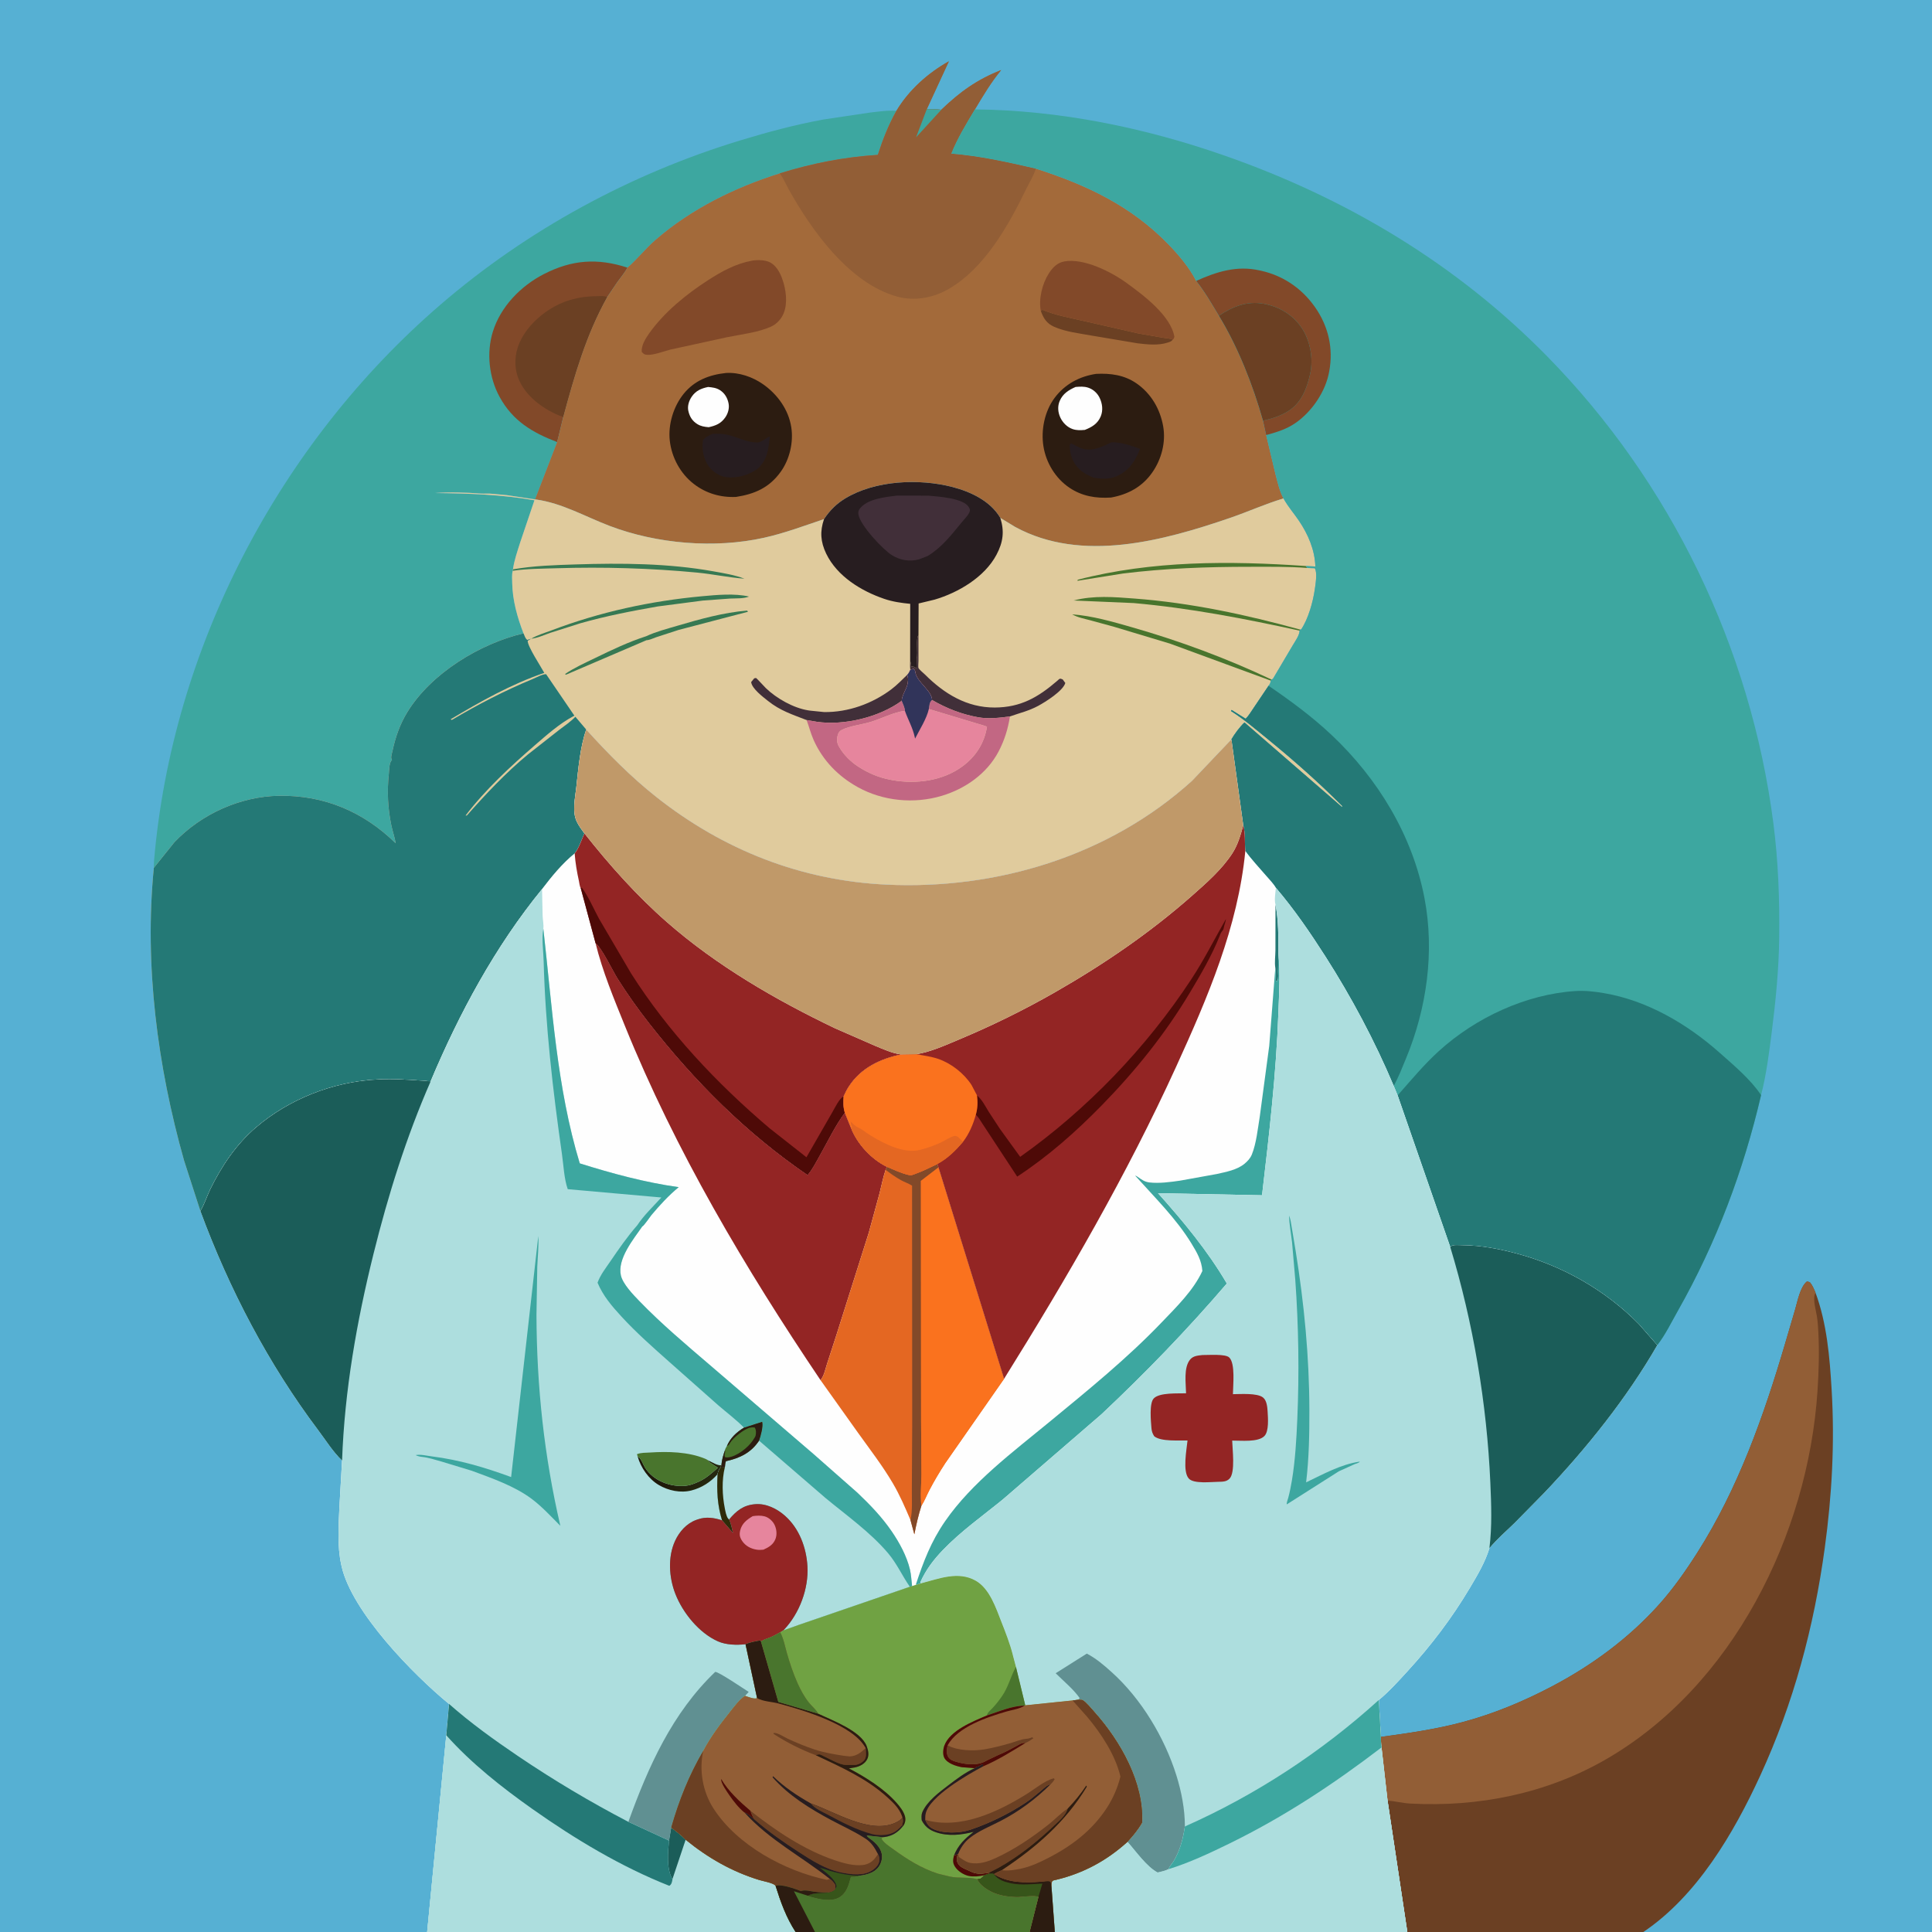 <svg version="1.1" xmlns="http://www.w3.org/2000/svg" style="display: block;" viewBox="0 0 2048 2048" width="1024" height="1024">
<rect x="0" y="0" width="2048" height="2048" fill="#808080" stroke="none"/>
<defs>
	<linearGradient id="Gradient1" gradientUnits="userSpaceOnUse" x1="713.436" y1="1553.95" x2="744.296" y2="1578.63">
		<stop class="stop0" offset="0" stop-opacity="1" stop-color="rgb(30,24,9)"/>
		<stop class="stop1" offset="1" stop-opacity="1" stop-color="rgb(37,40,15)"/>
	</linearGradient>
</defs>
<path transform="translate(0,0)" fill="rgb(86,176,211)" d="M 452.805 2048 L -0 2048 L 0 -0 L 2048 0 L 2048 2048 L 1742 2048 L 1491.81 2048 L 1118.14 2048 L 1091.4 2048 L 863.904 2048 L 843.412 2048 L 452.805 2048 z"/>
<path transform="translate(0,0)" fill="rgb(107,64,35)" d="M 1463.78 1841.22 C 1493.06 1837.18 1522.06 1833.11 1550.66 1825.43 C 1583.95 1816.48 1615.16 1803.44 1645.61 1787.38 C 1687.66 1765.22 1726.39 1736.72 1758.28 1701.27 C 1773.75 1684.07 1787.02 1665.05 1799.42 1645.56 C 1842.41 1578.02 1869.7 1500.86 1892.23 1424.45 L 1902.94 1388 C 1905.49 1379.28 1908.26 1364.02 1915.5 1358.36 L 1918.5 1359.17 C 1921.33 1362.48 1922.77 1366.27 1924.49 1370.21 C 1936.59 1402.86 1939.54 1438.46 1941.6 1472.95 C 1944.98 1529.5 1941.96 1584.94 1934.31 1641 C 1922.89 1724.65 1901.36 1805.19 1866.02 1882.02 C 1837.81 1943.34 1798.89 2009.76 1742 2048 L 1491.81 2048 L 1470.84 1908.63 L 1464.47 1852.35 C 1463.81 1848.82 1463.96 1844.83 1463.78 1841.22 z"/>
<path transform="translate(0,0)" fill="rgb(146,94,54)" d="M 1463.78 1841.22 C 1493.06 1837.18 1522.06 1833.11 1550.66 1825.43 C 1583.95 1816.48 1615.16 1803.44 1645.61 1787.38 C 1687.66 1765.22 1726.39 1736.72 1758.28 1701.27 C 1773.75 1684.07 1787.02 1665.05 1799.42 1645.56 C 1842.41 1578.02 1869.7 1500.86 1892.23 1424.45 L 1902.94 1388 C 1905.49 1379.28 1908.26 1364.02 1915.5 1358.36 L 1918.5 1359.17 C 1921.33 1362.48 1922.77 1366.27 1924.49 1370.21 L 1923.77 1371.99 C 1921.68 1378.04 1925.02 1389.15 1926.02 1395.5 C 1926.91 1401.23 1927.26 1407.04 1927.55 1412.82 C 1928.57 1433.47 1927.99 1454 1926.62 1474.6 C 1916.58 1626.55 1836.73 1787.79 1701.81 1865.29 C 1639.08 1901.32 1567.28 1915.71 1495.31 1911.87 C 1487.07 1911.43 1479.04 1909.38 1470.84 1908.63 L 1464.47 1852.35 C 1463.81 1848.82 1463.96 1844.83 1463.78 1841.22 z"/>
<path transform="translate(0,0)" fill="rgb(61,167,160)" d="M 163.08 919.971 L 163.247 913 C 182.297 687.258 295.718 470.359 467 322.872 C 559.163 243.513 668.716 184.076 785 148.743 C 814.001 139.931 843.131 132.131 872.964 126.668 L 921.425 119.435 C 930.981 118.322 940.566 116.802 950.199 117.495 C 941.77 132.58 935.823 147.753 930.513 164.154 C 894.73 166.46 860.77 173.098 826.517 183.779 C 778.927 198.72 732.873 221.377 694.984 254.171 C 684.39 263.34 675.627 274.665 665.12 283.702 C 662.315 289.026 658.197 293.69 654.695 298.587 L 643.675 314.89 C 621.147 355.265 609.082 397.668 597.071 442.036 L 590.586 468.601 L 567.157 529.357 L 537.084 524.845 L 521.992 523.472 C 517.796 522.928 513.675 523.509 509.5 523.192 C 493.637 521.987 476.914 521.526 461 522.652 C 496.609 523.035 531.398 524.18 566.533 530.299 L 551.358 575.152 C 548.461 584.528 545.084 593.782 543.748 603.549 L 543.543 605.037 C 542.391 609.163 542.892 614.087 542.972 618.384 C 543.311 636.406 548.431 654.657 554.937 671.356 C 508.462 682.444 457.053 713.68 431.772 754.932 C 423.983 767.643 419.226 781.301 416.105 795.814 C 415.64 797.978 414.295 801.958 414.837 804 L 415.5 805.624 L 414.737 806.468 C 412.509 809.701 412.612 816.08 412.202 820.025 C 410.232 839.01 410.995 856.293 414.86 875.045 C 416.159 881.347 418.487 887.561 419.427 893.903 C 385.486 860.563 343.704 842.843 296 843.552 C 254.678 844.166 213.424 862.891 184.964 892.687 L 163.08 919.971 z"/>
<path transform="translate(0,0)" fill="rgb(130,73,41)" d="M 590.586 468.601 C 564.25 458.506 543.599 446.272 529.614 420.76 C 518.397 400.298 515.519 374.078 522.392 351.74 C 530.589 325.104 552.042 303.088 576.53 290.54 C 606.33 275.269 633.315 273.375 665.12 283.702 C 662.315 289.026 658.197 293.69 654.695 298.587 L 643.675 314.89 C 621.147 355.265 609.082 397.668 597.071 442.036 L 590.586 468.601 z"/>
<path transform="translate(0,0)" fill="rgb(107,64,35)" d="M 597.071 442.036 L 592 440.176 C 574.524 432.732 556.527 419.219 549.5 401.092 C 544.724 388.773 545.506 375.018 550.84 363 C 559.531 343.42 579.64 326.798 599.585 319.566 C 610.522 315.601 621.075 314.136 632.653 313.967 C 636.244 313.914 640.386 313.348 643.675 314.89 C 621.147 355.265 609.082 397.668 597.071 442.036 z"/>
<path transform="translate(0,0)" fill="rgb(163,106,58)" d="M 950.199 117.495 C 963.432 95.464 983.597 77.42 1005.88 64.965 L 982.436 115.706 C 987.506 115.829 992.764 115.671 997.787 116.359 C 1017.6 97.369 1035.65 84.34 1061.3 74.252 C 1050.44 87.439 1042.18 101.314 1033.46 115.953 C 1024.46 130.996 1014.92 146.49 1008.46 162.83 C 1039.38 165.294 1067.91 171.824 1097.98 178.697 C 1151.64 195.834 1199.24 218.24 1238.87 259.267 C 1249.55 270.324 1260.61 283.394 1267.7 297.107 L 1268.03 297.809 C 1277.29 309.37 1284.46 322.085 1292.11 334.707 C 1312.51 368.204 1328.19 408.246 1338.84 445.97 L 1342.21 461.152 L 1352.13 502.853 C 1354.36 511.242 1356.4 520.693 1360.57 528.366 C 1341.59 534.01 1323.2 542.373 1304.44 548.819 C 1233.26 573.276 1146.84 596.956 1076.29 558.662 L 1060.38 549.004 C 1049.85 531.07 1029.08 521.296 1009.63 516.247 C 974.424 507.109 927.693 509.056 895.789 528.489 C 886.549 534.117 879.447 541.281 873.506 550.286 C 852.502 557.354 831.547 565.231 809.878 570.052 C 757.495 581.707 696.327 576.531 646.32 557.518 C 620.519 547.709 595.907 533.33 568.182 529.487 L 567.157 529.357 L 590.586 468.601 L 597.071 442.036 C 609.082 397.668 621.147 355.265 643.675 314.89 L 654.695 298.587 C 658.197 293.69 662.315 289.026 665.12 283.702 C 675.627 274.665 684.39 263.34 694.984 254.171 C 732.873 221.377 778.927 198.72 826.517 183.779 C 860.77 173.098 894.73 166.46 930.513 164.154 C 935.823 147.753 941.77 132.58 950.199 117.495 z"/>
<path transform="translate(0,0)" fill="rgb(107,64,35)" d="M 1103.32 329.726 L 1104.97 328.343 C 1119.56 334.499 1135.05 337.024 1150.4 340.625 L 1206.66 353.448 L 1233 358.041 C 1235.95 358.523 1240.61 358.642 1243.15 360.08 C 1241.86 361.682 1240.65 362.227 1238.71 362.856 L 1237.5 363.232 C 1227.83 366.396 1215.99 365.137 1206 363.933 L 1157.66 355.823 C 1144.59 353.401 1129.4 351.809 1117.26 346.323 C 1109.41 342.778 1106.25 337.522 1103.32 329.726 z"/>
<path transform="translate(0,0)" fill="rgb(130,73,41)" d="M 1103.32 329.726 C 1100.77 317.071 1104.84 300.686 1111.77 289.886 C 1115.74 283.716 1120.76 278.441 1128.22 277.125 C 1148.91 273.48 1177.7 287.988 1194.05 299.819 C 1211.67 312.573 1241.08 334.463 1244.9 357 C 1244.38 358.631 1244.51 358.918 1243.15 360.08 C 1240.61 358.642 1235.95 358.523 1233 358.041 L 1206.66 353.448 L 1150.4 340.625 C 1135.05 337.024 1119.56 334.499 1104.97 328.343 L 1103.32 329.726 z"/>
<path transform="translate(0,0)" fill="rgb(130,73,41)" d="M 797.303 276.29 C 802.804 275.327 811.34 275.497 816.313 278.151 C 824.397 282.468 828.421 292.171 830.781 300.553 C 833.851 311.461 834.989 325.675 828.848 335.791 C 826.136 340.259 822.056 344.095 817.297 346.258 C 803.719 352.429 785.939 354.38 771.261 357.353 L 710.589 370.591 C 703.809 372.336 692.84 376.604 686 376.14 C 682.818 375.924 682.395 375.155 680.248 373 C 679.723 366.209 684.17 359.017 688.036 353.556 C 704.089 330.879 727.525 311.843 750.745 296.887 C 765.298 287.513 780.093 279.413 797.303 276.29 z"/>
<path transform="translate(0,0)" fill="rgb(44,28,17)" d="M 769.521 395.375 C 783.334 394.516 797.736 399.5 808.934 407.352 C 824.134 418.012 835.888 434.218 838.788 452.872 C 841.278 468.893 837.031 487.036 827.549 500.172 C 815.45 516.933 800.167 523.677 780.235 526.769 C 763.951 527.521 748.469 523.032 735.518 513.051 C 721.297 502.091 712.02 485.025 710.007 467.203 C 708.069 450.057 713.845 430.98 724.638 417.566 C 736.136 403.277 751.808 397.294 769.521 395.375 z"/>
<path transform="translate(0,0)" fill="rgb(254,254,254)" d="M 750.621 410.211 C 755.153 410.636 759.321 411.074 763.232 413.607 C 768.226 416.842 771.064 421.665 772.271 427.422 C 773.359 432.608 771.806 438.192 768.799 442.5 C 764.246 449.024 758.693 451.22 751.262 452.853 C 746.741 452.455 743.014 451.94 739.099 449.5 C 733.76 446.172 730.989 441.556 729.648 435.5 C 728.515 430.383 730.369 424.668 733.304 420.428 C 737.719 414.049 743.308 411.767 750.621 410.211 z"/>
<path transform="translate(0,0)" fill="rgb(39,29,32)" d="M 755.242 459.959 C 761.367 459.605 766.891 459.728 772.847 461.305 C 782.11 463.758 793.186 469.15 802.785 469.075 C 807.61 469.037 813.924 462.595 816.089 462.878 C 814.432 476.587 813.781 487.118 802.965 497.044 C 793.558 503.546 781.497 507.249 770 505.823 C 762.808 504.93 755.775 500.331 751.477 494.594 C 745.752 486.954 743.685 475.828 745.184 466.5 C 747.813 463.124 751.477 461.766 755.242 459.959 z"/>
<path transform="translate(0,0)" fill="rgb(44,28,17)" d="M 1161.94 396.314 C 1177.18 395.545 1191.82 397.469 1204.68 406.366 C 1220.17 417.087 1229.8 433.515 1233.03 451.996 C 1235.99 468.875 1231.2 486.876 1221.46 500.825 C 1210.81 516.084 1195.76 524.117 1177.84 527.401 C 1161.93 528.47 1146.99 526.072 1133.5 516.925 C 1118.89 507.018 1108.95 490.667 1106.12 473.35 C 1103.27 455.885 1107.33 435.86 1118.05 421.606 C 1128.87 407.212 1144.27 398.971 1161.94 396.314 z"/>
<path transform="translate(0,0)" fill="rgb(254,254,254)" d="M 1140.15 410.194 C 1144.75 409.848 1149.03 409.454 1153.5 410.939 C 1158.89 412.729 1163.23 416.67 1165.68 421.787 C 1168.6 427.855 1169.45 435.042 1166.83 441.369 C 1163.6 449.162 1157.4 452.813 1149.95 455.716 C 1145.44 456.103 1141.35 456.317 1137 454.83 C 1131.23 452.854 1126.46 447.98 1123.95 442.5 C 1121.39 436.931 1120.9 430.652 1123.36 424.938 C 1126.67 417.278 1132.87 413.4 1140.15 410.194 z"/>
<path transform="translate(0,0)" fill="rgb(39,29,32)" d="M 1178.16 468.844 C 1188.01 468.651 1199.34 472.295 1208.48 475.834 C 1204.99 484.754 1200.14 493.882 1192.29 499.747 C 1181.16 508.06 1172.19 508.505 1159.16 506.324 C 1153.82 504.157 1148.52 501.495 1144.3 497.5 C 1136.95 490.537 1133.97 481.439 1133.94 471.5 L 1135.5 469.97 C 1139.35 471.946 1143.36 474.245 1147.5 475.559 C 1157.97 478.886 1168.94 473.383 1178.16 468.844 z"/>
<path transform="translate(0,0)" fill="rgb(146,94,54)" d="M 950.199 117.495 C 963.432 95.464 983.597 77.42 1005.88 64.965 L 982.436 115.706 C 987.506 115.829 992.764 115.671 997.787 116.359 C 1017.6 97.369 1035.65 84.34 1061.3 74.252 C 1050.44 87.439 1042.18 101.314 1033.46 115.953 C 1024.46 130.996 1014.92 146.49 1008.46 162.83 C 1039.38 165.294 1067.91 171.824 1097.98 178.697 C 1095.88 186.238 1091.12 193.518 1087.67 200.614 C 1069.04 239.015 1043.74 284.211 1005.77 306.237 C 989.252 315.815 969.449 319.525 950.873 314.364 C 900.216 300.288 860.22 244.142 835.99 200.547 C 833.035 195.232 830.218 188.521 826.517 183.779 C 860.77 173.098 894.73 166.46 930.513 164.154 C 935.823 147.753 941.77 132.58 950.199 117.495 z"/>
<path transform="translate(0,0)" fill="rgb(61,167,160)" d="M 982.436 115.706 C 987.506 115.829 992.764 115.671 997.787 116.359 L 971.086 145.563 L 982.436 115.706 z"/>
<path transform="translate(0,0)" fill="rgb(224,203,157)" d="M 873.506 550.286 C 879.447 541.281 886.549 534.117 895.789 528.489 C 927.693 509.056 974.424 507.109 1009.63 516.247 C 1029.08 521.296 1049.85 531.07 1060.38 549.004 L 1076.29 558.662 C 1146.84 596.956 1233.26 573.276 1304.44 548.819 C 1323.2 542.373 1341.59 534.01 1360.57 528.366 L 1361.26 529.607 C 1365.68 537.381 1371.93 544.599 1376.96 552.046 C 1386.71 566.488 1393.74 582.868 1394.34 600.522 L 1384.14 599.99 L 1385.95 602.092 L 1393.65 602.365 C 1396.63 606.322 1394.53 619.379 1393.77 624.59 C 1391.81 638.087 1386.88 656.011 1379.2 667.339 L 1378.07 667.346 L 1377.6 668.512 C 1377.62 673.282 1372.88 679.784 1370.5 683.848 L 1349.36 719.561 L 1347.88 720.365 L 1347.11 721.516 C 1346.7 723.919 1346.24 725.02 1344.73 726.931 L 1329.1 750.149 C 1326.41 753.998 1323.8 758.614 1320.47 761.905 L 1305.5 752.581 L 1305.01 753.761 C 1319.1 762.735 1331.73 773.555 1344.69 784.138 C 1371.92 806.376 1398.17 829.611 1423.01 854.5 L 1422.5 855.483 L 1319.19 765.865 C 1314.46 770.195 1308.57 778.192 1305.34 783.78 L 1263.48 827.79 C 1175.73 907.253 1056.72 943.321 939.463 937.722 C 848.779 933.391 766.45 900.808 695.5 844.639 C 668.526 823.284 644.498 798.839 621.444 773.388 C 614.981 791.865 613.035 815.085 610.926 834.5 C 609.671 846.051 606.231 860.516 611.567 871.271 C 613.702 875.575 616.692 879.632 619.561 883.47 C 616.725 889.582 613.417 899.702 609.175 904.69 C 595.954 915.47 584.892 929.013 574.581 942.553 C 524.951 1003.38 486.847 1074.08 456.497 1146.28 C 437.193 1144.79 417.869 1143.26 398.5 1144.38 C 352.506 1147.04 306.557 1165.09 271.5 1195.03 C 250.407 1213.04 234.855 1236.21 222.787 1261 C 219.22 1268.33 216.709 1276.86 212.427 1283.7 L 195.069 1230 C 167.01 1130.59 152.845 1023.14 163.08 919.971 L 184.964 892.687 C 213.424 862.891 254.678 844.166 296 843.552 C 343.704 842.843 385.486 860.563 419.427 893.903 C 418.487 887.561 416.159 881.347 414.86 875.045 C 410.995 856.293 410.232 839.01 412.202 820.025 C 412.612 816.08 412.509 809.701 414.737 806.468 L 415.5 805.624 L 414.837 804 C 414.295 801.958 415.64 797.978 416.105 795.814 C 419.226 781.301 423.983 767.643 431.772 754.932 C 457.053 713.68 508.462 682.444 554.937 671.356 C 548.431 654.657 543.311 636.406 542.972 618.384 C 542.892 614.087 542.391 609.163 543.543 605.037 L 543.748 603.549 C 545.084 593.782 548.461 584.528 551.358 575.152 L 566.533 530.299 C 531.398 524.18 496.609 523.035 461 522.652 C 476.914 521.526 493.637 521.987 509.5 523.192 C 513.675 523.509 517.796 522.928 521.992 523.472 L 537.084 524.845 L 567.157 529.357 L 568.182 529.487 C 595.907 533.33 620.519 547.709 646.32 557.518 C 696.327 576.531 757.495 581.707 809.878 570.052 C 831.547 565.231 852.502 557.354 873.506 550.286 z"/>
<path transform="translate(0,0)" fill="rgb(55,121,83)" d="M 684.973 674.425 C 695.175 669.64 706.9 666.62 717.706 663.427 C 741.626 656.36 767.11 649.245 792 647.239 L 792.868 648.5 L 719.242 667.777 L 695.539 675.501 C 692.797 676.422 688.109 678.697 685.329 678.624 L 600 715.202 L 598.939 714.5 C 608.777 707.799 620.173 702.717 630.861 697.522 C 648.483 688.955 666.293 680.444 684.973 674.425 z"/>
<path transform="translate(0,0)" fill="rgb(73,117,45)" d="M 1385.95 602.092 C 1365.62 600.483 1345.12 600.834 1324.74 600.832 C 1279.67 600.83 1235.18 602.414 1190.41 607.95 L 1142.12 615.672 L 1142.5 614.524 C 1221.18 594.138 1303.54 594.423 1384.14 599.99 L 1385.95 602.092 z"/>
<path transform="translate(0,0)" fill="rgb(73,117,45)" d="M 1347.11 721.516 L 1240.25 682.261 L 1181.11 664.47 L 1155.44 657.453 C 1148.88 655.729 1142.5 654.579 1136.53 651.221 C 1157.81 652.761 1179.46 659.066 1199.88 664.91 C 1250.59 679.422 1300.18 697.787 1347.88 720.365 L 1347.11 721.516 z"/>
<path transform="translate(0,0)" fill="rgb(55,121,83)" d="M 563.103 677.056 C 569.582 673.093 577.868 670.795 585 668.084 C 636.063 648.67 689.854 637.044 744.188 632.043 C 759.596 630.625 778.896 628.772 794 632.401 C 788.143 634.725 780.306 634.188 773.981 634.495 L 745.132 636.611 L 697.461 642.827 C 670.011 647.6 642.028 653.067 615.221 660.684 L 583.15 670.889 C 576.858 673.069 569.712 676.433 563.103 677.056 z"/>
<path transform="translate(0,0)" fill="rgb(55,121,83)" d="M 543.748 603.549 C 565.358 599.693 588.446 599.005 610.394 598.303 C 658.542 596.764 708.537 597.073 756.045 605.609 C 766.999 607.577 778.729 609.409 789.124 613.432 C 772.292 612.22 755.651 608.551 738.795 606.948 C 689.602 602.268 639.469 600.849 590.079 602.359 C 574.785 602.827 558.66 602.825 543.543 605.037 L 543.748 603.549 z"/>
<path transform="translate(0,0)" fill="rgb(73,117,45)" d="M 1377.6 668.512 C 1319.17 655.762 1261.48 644.577 1201.77 639.278 L 1138.08 636.548 C 1159.34 630.965 1181.03 632.853 1202.72 634.5 C 1262.35 639.03 1320.52 651.483 1378.07 667.346 L 1377.6 668.512 z"/>
<path transform="translate(0,0)" fill="rgb(65,47,57)" d="M 964.795 700.65 C 965.528 702.737 965.72 704.318 966 706.5 C 968.783 706.511 969.135 706.932 971.49 708.5 L 971.755 701 L 971.755 698 C 973.381 692.18 970.57 676.926 973.62 673.273 L 973.626 700.486 C 973.627 701.985 973.151 707.111 973.628 708.106 C 974.533 709.993 978.918 713.441 980.533 715.054 C 1000.82 735.32 1024.82 750.118 1054.44 750.008 C 1082.01 749.906 1100.54 739.111 1120.7 721.702 C 1123.3 719.465 1123.25 718.749 1126.5 720.23 L 1129.27 724 C 1126.81 732.431 1108.37 744.001 1100.51 748.249 C 1090.63 753.587 1080.92 755.766 1070.56 759.465 C 1059.73 760.93 1047.6 762.303 1036.76 760.329 C 1019.09 757.112 1003.62 751.01 988.035 742.047 C 987.696 732.09 972.07 723.056 970.326 712.946 C 969.965 710.858 969.978 710.514 968.5 709.051 L 964.99 709.857 C 964.522 706.962 964.802 703.605 964.795 700.65 z"/>
<path transform="translate(0,0)" fill="rgb(65,47,57)" d="M 961.621 715.396 C 963.062 718.159 962.702 722.943 961.871 725.873 C 960.243 731.622 956.315 736.846 955.837 742.88 C 932.167 760.284 894.795 769.392 865.799 765.112 L 855.026 763.286 C 839.814 757.335 827.29 753.503 814.195 743.081 C 808.875 738.847 797.018 730.005 796.259 723 L 799.5 719.069 C 800.167 718.956 800.829 718.651 801.5 718.73 C 801.909 718.778 810.945 728.578 811.896 729.495 C 823.213 740.413 841.05 750.484 856.69 752.999 L 858.5 753.274 L 873.672 754.822 C 899.146 755.113 924.381 746.021 944.707 730.834 C 950.74 726.326 956.188 720.613 961.621 715.396 z"/>
<path transform="translate(0,0)" fill="rgb(194,103,131)" d="M 988.035 742.047 C 1003.62 751.01 1019.09 757.112 1036.76 760.329 C 1047.6 762.303 1059.73 760.93 1070.56 759.465 C 1068.53 772.711 1064.72 784.896 1058.46 796.764 C 1046.11 820.174 1023.15 836.204 998.17 843.653 C 968.86 852.393 936.028 849.24 909.277 834.4 C 888.595 822.927 872.309 806.28 862.564 784.625 C 859.469 777.747 857.661 770.345 855.026 763.286 L 865.799 765.112 C 894.795 769.392 932.167 760.284 955.837 742.88 C 956.906 745.595 959.461 750.828 959.243 753.524 C 947.678 754.815 934.194 761.875 922.873 765.296 C 913.425 768.152 900.991 769.466 892.339 773.703 C 890.003 774.847 888.798 776.683 888.097 779.111 C 886.836 783.474 887.038 787.468 889.35 791.426 L 890 792.5 C 894.441 800.137 901.912 807.562 909.334 812.365 L 910.767 813.262 C 920.878 819.693 931.117 823.995 942.871 826.37 L 946.085 827.019 C 971.316 831.432 999.593 827.73 1020.41 812.243 C 1034.52 801.743 1043.44 787.756 1046.24 770.423 L 1044.26 769.538 L 984.613 751.581 C 985.266 747.992 985.064 744.301 988.035 742.047 z"/>
<path transform="translate(0,0)" fill="rgb(230,133,157)" d="M 964.99 709.857 L 968.5 709.051 C 969.978 710.514 969.965 710.858 970.326 712.946 C 972.07 723.056 987.696 732.09 988.035 742.047 C 985.064 744.301 985.266 747.992 984.613 751.581 L 1044.26 769.538 L 1046.24 770.423 C 1043.44 787.756 1034.52 801.743 1020.41 812.243 C 999.593 827.73 971.316 831.432 946.085 827.019 L 942.871 826.37 C 931.117 823.995 920.878 819.693 910.767 813.262 L 909.334 812.365 C 901.912 807.562 894.441 800.137 890 792.5 L 889.35 791.426 C 887.038 787.468 886.836 783.474 888.097 779.111 C 888.798 776.683 890.003 774.847 892.339 773.703 C 900.991 769.466 913.425 768.152 922.873 765.296 C 934.194 761.875 947.678 754.815 959.243 753.524 C 959.461 750.828 956.906 745.595 955.837 742.88 C 956.315 736.846 960.243 731.622 961.871 725.873 C 962.702 722.943 963.062 718.159 961.621 715.396 C 963.288 713.605 964.009 712.057 964.99 709.857 z"/>
<path transform="translate(0,0)" fill="rgb(49,52,90)" d="M 964.99 709.857 L 968.5 709.051 C 969.978 710.514 969.965 710.858 970.326 712.946 C 972.07 723.056 987.696 732.09 988.035 742.047 C 985.064 744.301 985.266 747.992 984.613 751.581 C 982.199 762.049 974.922 773.262 970.004 782.961 L 969.726 781.586 C 967.61 771.488 962.62 763.118 959.243 753.524 C 959.461 750.828 956.906 745.595 955.837 742.88 C 956.315 736.846 960.243 731.622 961.871 725.873 C 962.702 722.943 963.062 718.159 961.621 715.396 C 963.288 713.605 964.009 712.057 964.99 709.857 z"/>
<path transform="translate(0,0)" fill="rgb(39,29,32)" d="M 873.506 550.286 C 879.447 541.281 886.549 534.117 895.789 528.489 C 927.693 509.056 974.424 507.109 1009.63 516.247 C 1029.08 521.296 1049.85 531.07 1060.38 549.004 C 1064.87 563.253 1063.36 574.768 1056.34 588.006 C 1043.72 611.799 1015.89 628.203 990.717 635.626 L 973.772 639.708 L 973.62 673.273 C 970.57 676.926 973.381 692.18 971.755 698 L 971.755 701 L 971.49 708.5 C 969.135 706.932 968.783 706.511 966 706.5 C 965.72 704.318 965.528 702.737 964.795 700.65 L 964.875 640.086 C 955.483 639.175 946.336 637.886 937.369 634.83 C 912.924 626.499 887.36 610.891 875.774 586.832 C 869.769 574.363 869.042 563.178 873.506 550.286 z"/>
<path transform="translate(0,0)" fill="rgb(65,47,57)" d="M 950.63 525.394 L 984.152 525.411 C 994.574 526.388 1021 527.933 1026.94 537.5 C 1027.73 538.772 1028.44 540.162 1028.08 541.688 C 1027.15 545.653 1022.09 550.456 1019.51 553.621 C 1008.72 566.838 998.242 580.382 983.455 589.341 L 974.514 592.818 C 964.645 595.698 954.388 593.962 945.665 588.64 C 935.945 582.71 911.854 556.785 909.991 545.5 C 909.604 543.161 909.959 541.156 911.36 539.295 C 919.261 528.801 938.337 526.878 950.63 525.394 z"/>
<path transform="translate(0,0)" fill="rgb(36,121,118)" d="M 163.08 919.971 L 184.964 892.687 C 213.424 862.891 254.678 844.166 296 843.552 C 343.704 842.843 385.486 860.563 419.427 893.903 C 418.487 887.561 416.159 881.347 414.86 875.045 C 410.995 856.293 410.232 839.01 412.202 820.025 C 412.612 816.08 412.509 809.701 414.737 806.468 L 415.5 805.624 L 414.837 804 C 414.295 801.958 415.64 797.978 416.105 795.814 C 419.226 781.301 423.983 767.643 431.772 754.932 C 457.053 713.68 508.462 682.444 554.937 671.356 C 556.032 673.801 556.751 676.883 559 678.361 C 560.321 677.921 561.743 677.333 563.103 677.056 L 559.377 679.223 C 559.022 684.932 573.358 706.557 576.97 713.264 C 541.764 725.294 509.465 743.526 477.656 762.5 L 479 763.16 C 506.466 746.869 535.021 732.053 564.546 719.852 C 568.074 718.394 575.232 714.442 578.871 714.644 L 608.886 758.648 L 607.657 759.295 C 592.939 767.188 579.727 778.971 567.14 789.853 C 541.135 812.335 514.388 837.12 493.51 864.5 L 494.853 864.5 C 514.924 841.749 536.272 819.026 559.696 799.687 L 592.506 773.904 C 598.348 769.405 604.855 765.151 609.916 759.803 L 621.444 773.388 C 614.981 791.865 613.035 815.085 610.926 834.5 C 609.671 846.051 606.231 860.516 611.567 871.271 C 613.702 875.575 616.692 879.632 619.561 883.47 C 616.725 889.582 613.417 899.702 609.175 904.69 C 595.954 915.47 584.892 929.013 574.581 942.553 C 524.951 1003.38 486.847 1074.08 456.497 1146.28 C 437.193 1144.79 417.869 1143.26 398.5 1144.38 C 352.506 1147.04 306.557 1165.09 271.5 1195.03 C 250.407 1213.04 234.855 1236.21 222.787 1261 C 219.22 1268.33 216.709 1276.86 212.427 1283.7 L 195.069 1230 C 167.01 1130.59 152.845 1023.14 163.08 919.971 z"/>
<path transform="translate(0,0)" fill="rgb(61,167,160)" d="M 1033.46 115.953 C 1123.16 116.873 1212.74 135.189 1297.28 164.653 C 1426.71 209.765 1543.26 279.27 1639.64 377.303 C 1771.07 510.998 1855.84 686.807 1879.85 872.646 C 1885.06 913.004 1886.5 953.279 1886.03 993.933 C 1885.65 1027 1882.42 1060.21 1878.26 1093 C 1875.42 1115.36 1872.45 1139.04 1866.81 1160.88 C 1848.16 1240.92 1819.41 1317.41 1778.88 1389 C 1772.09 1400.98 1765.21 1415.17 1756.76 1425.94 L 1737.16 1403.56 C 1701.22 1367.09 1655.6 1341.4 1606.12 1328.4 C 1588.17 1323.68 1569.12 1320.12 1550.53 1320.02 C 1546.46 1320 1540.13 1318.96 1537.29 1321.76 L 1481.55 1161.16 L 1477.37 1151.06 C 1457.37 1103.6 1432.78 1057.39 1405.05 1014.02 C 1388.84 988.65 1372.01 964.066 1352.48 941.113 C 1349.83 936.56 1345.72 932.496 1342.3 928.497 C 1334.83 919.765 1326.81 911.381 1320.1 902.045 C 1319.26 893.118 1320.34 883.585 1317.91 874.9 L 1305.34 783.78 C 1308.57 778.192 1314.46 770.195 1319.19 765.865 L 1422.5 855.483 L 1423.01 854.5 C 1398.17 829.611 1371.92 806.376 1344.69 784.138 C 1331.73 773.555 1319.1 762.735 1305.01 753.761 L 1305.5 752.581 L 1320.47 761.905 C 1323.8 758.614 1326.41 753.998 1329.1 750.149 L 1344.73 726.931 C 1346.24 725.02 1346.7 723.919 1347.11 721.516 L 1347.88 720.365 L 1349.36 719.561 L 1370.5 683.848 C 1372.88 679.784 1377.62 673.282 1377.6 668.512 L 1378.07 667.346 L 1379.2 667.339 C 1386.88 656.011 1391.81 638.087 1393.77 624.59 C 1394.53 619.379 1396.63 606.322 1393.65 602.365 L 1385.95 602.092 L 1384.14 599.99 L 1394.34 600.522 C 1393.74 582.868 1386.71 566.488 1376.96 552.046 C 1371.93 544.599 1365.68 537.381 1361.26 529.607 L 1360.57 528.366 C 1356.4 520.693 1354.36 511.242 1352.13 502.853 L 1342.21 461.152 L 1338.84 445.97 C 1328.19 408.246 1312.51 368.204 1292.11 334.707 C 1284.46 322.085 1277.29 309.37 1268.03 297.809 L 1267.7 297.107 C 1260.61 283.394 1249.55 270.324 1238.87 259.267 C 1199.24 218.24 1151.64 195.834 1097.98 178.697 C 1067.91 171.824 1039.38 165.294 1008.46 162.83 C 1014.92 146.49 1024.46 130.996 1033.46 115.953 z"/>
<path transform="translate(0,0)" fill="rgb(130,73,41)" d="M 1268.03 297.809 C 1289.52 287.994 1311.36 281.241 1335.12 286.635 L 1337.01 287.045 C 1362.14 292.666 1383.01 307.927 1396.74 329.75 C 1409.76 350.458 1413.72 373.979 1408.17 397.782 C 1403.35 418.458 1387.8 439.921 1369.56 450.757 C 1361.13 455.771 1351.64 458.674 1342.21 461.152 L 1338.84 445.97 C 1348.28 443.846 1357.22 440.985 1365.5 435.832 C 1379.6 427.061 1385.42 411.701 1388.84 396.259 C 1392.38 380.241 1388.92 360.932 1379.67 347.325 C 1370.29 333.546 1356.01 325.073 1339.81 322.04 C 1322.06 318.719 1306.56 324.921 1292.11 334.707 C 1284.46 322.085 1277.29 309.37 1268.03 297.809 z"/>
<path transform="translate(0,0)" fill="rgb(107,64,35)" d="M 1292.11 334.707 C 1306.56 324.921 1322.06 318.719 1339.81 322.04 C 1356.01 325.073 1370.29 333.546 1379.67 347.325 C 1388.92 360.932 1392.38 380.241 1388.84 396.259 C 1385.42 411.701 1379.6 427.061 1365.5 435.832 C 1357.22 440.985 1348.28 443.846 1338.84 445.97 C 1328.19 408.246 1312.51 368.204 1292.11 334.707 z"/>
<path transform="translate(0,0)" fill="rgb(36,121,118)" d="M 1344.73 726.931 C 1368.09 742.876 1390.79 759.57 1411.42 778.996 C 1460.5 825.199 1497.22 885.336 1510 952 C 1520.91 1008.96 1512.44 1069.02 1490.33 1122.25 C 1486.37 1131.81 1482.45 1142.04 1477.37 1151.06 C 1457.37 1103.6 1432.78 1057.39 1405.05 1014.02 C 1388.84 988.65 1372.01 964.066 1352.48 941.113 C 1349.83 936.56 1345.72 932.496 1342.3 928.497 C 1334.83 919.765 1326.81 911.381 1320.1 902.045 C 1319.26 893.118 1320.34 883.585 1317.91 874.9 L 1305.34 783.78 C 1308.57 778.192 1314.46 770.195 1319.19 765.865 L 1422.5 855.483 L 1423.01 854.5 C 1398.17 829.611 1371.92 806.376 1344.69 784.138 C 1331.73 773.555 1319.1 762.735 1305.01 753.761 L 1305.5 752.581 L 1320.47 761.905 C 1323.8 758.614 1326.41 753.998 1329.1 750.149 L 1344.73 726.931 z"/>
<path transform="translate(0,0)" fill="rgb(36,121,118)" d="M 1481.55 1161.16 C 1495.78 1145.07 1509.35 1128.62 1525.29 1114.14 C 1564.23 1078.76 1617.68 1053.83 1670.34 1050.52 C 1680.27 1049.9 1690.22 1051.09 1700 1052.72 C 1745.81 1060.38 1788.38 1085.35 1822.86 1115.93 C 1837.56 1128.98 1855.99 1144.41 1866.81 1160.88 C 1848.16 1240.92 1819.41 1317.41 1778.88 1389 C 1772.09 1400.98 1765.21 1415.17 1756.76 1425.94 L 1737.16 1403.56 C 1701.22 1367.09 1655.6 1341.4 1606.12 1328.4 C 1588.17 1323.68 1569.12 1320.12 1550.53 1320.02 C 1546.46 1320 1540.13 1318.96 1537.29 1321.76 L 1481.55 1161.16 z"/>
<path transform="translate(0,0)" fill="rgb(254,254,254)" d="M 621.444 773.388 C 644.498 798.839 668.526 823.284 695.5 844.639 C 766.45 900.808 848.779 933.391 939.463 937.722 C 1056.72 943.321 1175.73 907.253 1263.48 827.79 L 1305.34 783.78 L 1317.91 874.9 C 1320.34 883.585 1319.26 893.118 1320.1 902.045 C 1326.81 911.381 1334.83 919.765 1342.3 928.497 C 1345.72 932.496 1349.83 936.56 1352.48 941.113 C 1372.01 964.066 1388.84 988.65 1405.05 1014.02 C 1432.78 1057.39 1457.37 1103.6 1477.37 1151.06 L 1481.55 1161.16 L 1537.29 1321.76 C 1540.13 1318.96 1546.46 1320 1550.53 1320.02 C 1569.12 1320.12 1588.17 1323.68 1606.12 1328.4 C 1655.6 1341.4 1701.22 1367.09 1737.16 1403.56 L 1756.76 1425.94 C 1724.26 1482.32 1681.85 1535.17 1637.15 1582.22 L 1605.24 1614.66 C 1596.34 1623.26 1586.76 1631.57 1578.84 1641.08 C 1574.37 1655.94 1566.04 1669.91 1558.14 1683.18 C 1539.1 1715.18 1517.27 1743.96 1492.15 1771.4 C 1482.5 1781.94 1472.63 1792.92 1461.59 1802.06 L 1463.78 1841.22 C 1463.96 1844.83 1463.81 1848.82 1464.47 1852.35 L 1470.84 1908.63 L 1491.81 2048 L 1118.14 2048 L 1091.4 2048 L 863.904 2048 L 843.412 2048 L 452.805 2048 L 473.087 1839.49 L 476.017 1806.28 C 438.449 1775.49 372.813 1708.62 362.083 1660.22 L 361.713 1658.5 C 357.39 1638.94 358.937 1616.83 359.817 1596.98 L 362.62 1548.14 C 353.285 1539.42 345.247 1526.54 337.554 1516.31 C 284.393 1445.68 243.048 1366.5 212.427 1283.7 C 216.709 1276.86 219.22 1268.33 222.787 1261 C 234.855 1236.21 250.407 1213.04 271.5 1195.03 C 306.557 1165.09 352.506 1147.04 398.5 1144.38 C 417.869 1143.26 437.193 1144.79 456.497 1146.28 C 486.847 1074.08 524.951 1003.38 574.581 942.553 C 584.892 929.013 595.954 915.47 609.175 904.69 C 613.417 899.702 616.725 889.582 619.561 883.47 C 616.692 879.632 613.702 875.575 611.567 871.271 C 606.231 860.516 609.671 846.051 610.926 834.5 C 613.035 815.085 614.981 791.865 621.444 773.388 z"/>
<path transform="translate(0,0)" fill="rgb(36,121,118)" d="M 1352.06 958.746 C 1355.35 975.732 1355.14 993.41 1355.17 1010.67 L 1354.84 1029.72 C 1354.87 1033.14 1355.45 1037.14 1354 1040.23 L 1352.43 1039.5 C 1352.32 1035.02 1352.52 1030.3 1351.88 1025.88 C 1350.96 1020.36 1351.96 1013 1352.01 1007.32 L 1352.06 958.746 z"/>
<path transform="translate(0,0)" fill="rgb(61,167,160)" d="M 1355.17 1010.67 C 1357.23 1031.46 1355.87 1053.19 1355.12 1074.03 C 1352.79 1138.51 1345.34 1202.99 1337.81 1267.04 L 1227.58 1264.85 C 1254.43 1294.86 1280.05 1325.71 1300.51 1360.57 C 1258.66 1409.43 1214.45 1455.14 1167.59 1499.19 L 1063.19 1589.35 C 1041.67 1606.92 1018.52 1623.23 999.285 1643.33 C 989.335 1653.73 981.385 1664.23 975.535 1677.4 L 976.164 1678.47 L 970.694 1680.11 C 978.83 1655.45 986.906 1634.14 1001.9 1612.47 C 1030.18 1571.58 1074.16 1538.83 1112.23 1507.47 C 1153.12 1473.79 1194.78 1440.06 1231.46 1401.73 C 1247.06 1385.42 1265.08 1367.94 1274.56 1347.29 C 1273.73 1336.03 1268.8 1327.68 1263.05 1318.25 C 1246.93 1291.78 1223.84 1269.14 1203.24 1246.13 C 1205.16 1246.91 1204.51 1246.52 1206.08 1247.59 C 1210.35 1250.49 1213.22 1252.81 1218.51 1253.44 C 1228.7 1254.65 1240.97 1252.99 1251.08 1251.51 L 1289.78 1244.52 C 1299.64 1242.26 1311.1 1240.26 1319.12 1233.72 C 1322.37 1231.07 1325.4 1227.83 1326.99 1223.89 C 1331.79 1212 1333.28 1196.55 1335.38 1183.83 L 1345.44 1108.66 L 1351.88 1025.88 C 1352.52 1030.3 1352.32 1035.02 1352.43 1039.5 L 1354 1040.23 C 1355.45 1037.14 1354.87 1033.14 1354.84 1029.72 L 1355.17 1010.67 z"/>
<path transform="translate(0,0)" fill="rgb(147,37,36)" d="M 631.338 999.858 C 637.087 1003.17 650.055 1029.87 654.467 1036.88 C 664.778 1053.26 676.102 1069.25 688.045 1084.5 C 736.365 1146.18 791.11 1201.18 856.053 1245.52 C 861.08 1239.68 864.582 1232.58 868.371 1225.91 C 876.971 1210.76 885.132 1193.43 895.533 1179.47 L 901.931 1195.16 C 908.37 1212.33 923.801 1229.07 940.391 1236.94 L 938.789 1240.03 C 936.042 1248.2 934.465 1256.74 932.313 1265.08 L 920.936 1306.77 L 886.321 1416.16 L 876.737 1445.64 C 874.851 1451.49 873.654 1458.15 869.809 1463.04 C 789.934 1344.47 716.03 1219.95 662.292 1087.14 C 650.843 1058.85 638.615 1029.58 631.338 999.858 z"/>
<path transform="translate(0,0)" fill="rgb(147,37,36)" d="M 619.561 883.47 C 646.239 917.208 674.767 949.291 707.194 977.672 C 759.798 1023.71 822.133 1059.84 885 1089.95 L 927.263 1108.43 C 936.269 1112.12 945.611 1116.52 955.31 1117.77 C 933.091 1122.37 912.618 1132.05 899.802 1151.74 C 897.619 1155.09 895.876 1158.58 894.267 1162.24 C 893.857 1168.34 893.682 1173.52 895.533 1179.47 C 885.132 1193.43 876.971 1210.76 868.371 1225.91 C 864.582 1232.58 861.08 1239.68 856.053 1245.52 C 791.11 1201.18 736.365 1146.18 688.045 1084.5 C 676.102 1069.25 664.778 1053.26 654.467 1036.88 C 650.055 1029.87 637.087 1003.17 631.338 999.858 L 615.569 941.277 C 614.447 939.725 614.124 935.947 613.703 934.028 C 611.528 924.109 609.915 914.855 609.175 904.69 C 613.417 899.702 616.725 889.582 619.561 883.47 z"/>
<path transform="translate(0,0)" fill="rgb(78,10,7)" d="M 615.569 941.277 L 616.817 941 C 623.991 950.618 629.24 963.372 635.055 974 L 669.065 1032 C 708.439 1093.98 759.847 1148.46 815.696 1195.93 L 854.875 1226.75 L 882.42 1178.8 C 885.076 1174.28 889.65 1164.39 894.267 1162.24 C 893.857 1168.34 893.682 1173.52 895.533 1179.47 C 885.132 1193.43 876.971 1210.76 868.371 1225.91 C 864.582 1232.58 861.08 1239.68 856.053 1245.52 C 791.11 1201.18 736.365 1146.18 688.045 1084.5 C 676.102 1069.25 664.778 1053.26 654.467 1036.88 C 650.055 1029.87 637.087 1003.17 631.338 999.858 L 615.569 941.277 z"/>
<path transform="translate(0,0)" fill="rgb(228,103,34)" d="M 940.391 1236.94 L 950.395 1241.22 C 954.608 1242.82 961.046 1245.54 965.491 1245.77 C 966.719 1245.83 969.804 1244.47 971 1244.05 C 978.848 1241.33 986.072 1237.37 993.61 1233.94 L 994.82 1237.53 L 1064.36 1461.6 L 1001.98 1551.06 C 996.003 1560.24 990.297 1569.79 985.233 1579.5 C 982.392 1584.95 980.031 1591.05 976.731 1596.19 C 973.475 1606.32 971.306 1616 969.249 1626.42 L 965.171 1611.4 C 959.511 1598.1 953.758 1584.76 946.421 1572.28 C 935.392 1553.52 922.003 1536.27 909.37 1518.58 L 869.809 1463.04 C 873.654 1458.15 874.851 1451.49 876.737 1445.64 L 886.321 1416.16 L 920.936 1306.77 L 932.313 1265.08 C 934.465 1256.74 936.042 1248.2 938.789 1240.03 L 940.391 1236.94 z"/>
<path transform="translate(0,0)" fill="rgb(130,73,41)" d="M 940.391 1236.94 L 950.395 1241.22 C 954.608 1242.82 961.046 1245.54 965.491 1245.77 C 966.719 1245.83 969.804 1244.47 971 1244.05 C 978.848 1241.33 986.072 1237.37 993.61 1233.94 L 994.82 1237.53 L 976.209 1251.8 L 976.392 1505.69 L 976.765 1562.88 C 976.681 1573.68 975.351 1585.54 976.731 1596.19 C 973.475 1606.32 971.306 1616 969.249 1626.42 L 965.171 1611.4 C 967.463 1601.24 966.473 1588.69 966.597 1578.24 L 966.98 1510.67 L 966.836 1256.83 C 963.229 1254.55 959.056 1253.2 955.298 1251.14 C 949.429 1247.92 944.084 1244.11 938.789 1240.03 L 940.391 1236.94 z"/>
<path transform="translate(0,0)" fill="rgb(250,114,30)" d="M 994.82 1237.53 L 1064.36 1461.6 L 1001.98 1551.06 C 996.003 1560.24 990.297 1569.79 985.233 1579.5 C 982.392 1584.95 980.031 1591.05 976.731 1596.19 C 975.351 1585.54 976.681 1573.68 976.765 1562.88 L 976.392 1505.69 L 976.209 1251.8 L 994.82 1237.53 z"/>
<path transform="translate(0,0)" fill="rgb(147,37,36)" d="M 1317.91 874.9 C 1320.34 883.585 1319.26 893.118 1320.1 902.045 C 1312.24 982.833 1280.22 1057.35 1246.93 1130.38 C 1194.56 1245.26 1131.11 1354.56 1064.36 1461.6 L 994.82 1237.53 L 993.61 1233.94 C 986.072 1237.37 978.848 1241.33 971 1244.05 C 969.804 1244.47 966.719 1245.83 965.491 1245.77 C 961.046 1245.54 954.608 1242.82 950.395 1241.22 L 940.391 1236.94 C 923.801 1229.07 908.37 1212.33 901.931 1195.16 L 895.533 1179.47 C 893.682 1173.52 893.857 1168.34 894.267 1162.24 C 895.876 1158.58 897.619 1155.09 899.802 1151.74 C 912.618 1132.05 933.091 1122.37 955.31 1117.77 L 971.536 1117.5 C 986.834 1114.96 1001.99 1108.04 1016.26 1102.07 C 1051.2 1087.44 1085.17 1070.78 1118.06 1051.98 C 1170.17 1022.18 1219.27 988.639 1264.29 948.853 C 1279.24 935.647 1295.31 921.499 1306.24 904.684 C 1312.14 895.605 1315.09 885.249 1317.91 874.9 z"/>
<path transform="translate(0,0)" fill="rgb(78,10,7)" d="M 1035.65 1161.09 C 1041.2 1165.88 1044.29 1172.37 1048.08 1178.51 L 1060 1196.7 L 1081.42 1226.3 C 1152.25 1176.2 1215.2 1110.58 1262.87 1038 C 1276.46 1017.31 1287.3 995.566 1299.55 974.169 C 1299.23 977.396 1297.79 980.261 1297.25 983.473 C 1296.91 985.491 1296.26 986.128 1295.04 987.678 C 1294 989.009 1293.57 990.448 1292.95 992 C 1284.42 1013.28 1273.04 1032.66 1261.31 1052.27 C 1235.14 1095.99 1203.59 1135.18 1168.01 1171.59 C 1140.73 1199.5 1111.02 1225.87 1078.26 1247.25 L 1041.14 1190.74 C 1039.22 1187.61 1037.13 1184.17 1034.43 1181.66 C 1036.4 1174.5 1036.54 1168.37 1035.65 1161.09 z"/>
<path transform="translate(0,0)" fill="rgb(250,114,30)" d="M 971.536 1117.5 C 979.233 1119 987.255 1119.94 994.671 1122.5 C 1008.37 1127.22 1021.88 1137.82 1029.8 1150.02 L 1035.65 1161.09 C 1036.54 1168.37 1036.4 1174.5 1034.43 1181.66 C 1031.57 1191.89 1027.41 1201.82 1020.9 1210.31 C 1012.85 1219.74 1004.61 1227.96 993.61 1233.94 C 986.072 1237.37 978.848 1241.33 971 1244.05 C 969.804 1244.47 966.719 1245.83 965.491 1245.77 C 961.046 1245.54 954.608 1242.82 950.395 1241.22 L 940.391 1236.94 C 923.801 1229.07 908.37 1212.33 901.931 1195.16 L 895.533 1179.47 C 893.682 1173.52 893.857 1168.34 894.267 1162.24 C 895.876 1158.58 897.619 1155.09 899.802 1151.74 C 912.618 1132.05 933.091 1122.37 955.31 1117.77 L 971.536 1117.5 z"/>
<path transform="translate(0,0)" fill="rgb(228,103,34)" d="M 901.931 1195.16 L 903.428 1195 L 902.754 1193.72 C 901.912 1191.91 901.813 1190.65 901.71 1188.7 C 904.571 1191.71 906.363 1193.74 910.185 1195.47 C 914.171 1197.27 918.208 1200.78 922 1203.11 C 936.652 1212.14 957.673 1223.25 975.281 1218.91 C 982.691 1217.08 989.843 1214.48 996.804 1211.37 C 1000.78 1209.59 1008.6 1204.28 1012.5 1204.11 C 1013.3 1204.08 1015 1204.83 1015.5 1205.15 L 1020.9 1210.31 C 1012.85 1219.74 1004.61 1227.96 993.61 1233.94 C 986.072 1237.37 978.848 1241.33 971 1244.05 C 969.804 1244.47 966.719 1245.83 965.491 1245.77 C 961.046 1245.54 954.608 1242.82 950.395 1241.22 L 940.391 1236.94 C 923.801 1229.07 908.37 1212.33 901.931 1195.16 z"/>
<path transform="translate(0,0)" fill="rgb(192,153,105)" d="M 621.444 773.388 C 644.498 798.839 668.526 823.284 695.5 844.639 C 766.45 900.808 848.779 933.391 939.463 937.722 C 1056.72 943.321 1175.73 907.253 1263.48 827.79 L 1305.34 783.78 L 1317.91 874.9 C 1315.09 885.249 1312.14 895.605 1306.24 904.684 C 1295.31 921.499 1279.24 935.647 1264.29 948.853 C 1219.27 988.639 1170.17 1022.18 1118.06 1051.98 C 1085.17 1070.78 1051.2 1087.44 1016.26 1102.07 C 1001.99 1108.04 986.834 1114.96 971.536 1117.5 L 955.31 1117.77 C 945.611 1116.52 936.269 1112.12 927.263 1108.43 L 885 1089.95 C 822.133 1059.84 759.798 1023.71 707.194 977.672 C 674.767 949.291 646.239 917.208 619.561 883.47 C 616.692 879.632 613.702 875.575 611.567 871.271 C 606.231 860.516 609.671 846.051 610.926 834.5 C 613.035 815.085 614.981 791.865 621.444 773.388 z"/>
<path transform="translate(0,0)" fill="rgb(173,222,222)" d="M 1352.48 941.113 C 1372.01 964.066 1388.84 988.65 1405.05 1014.02 C 1432.78 1057.39 1457.37 1103.6 1477.37 1151.06 L 1481.55 1161.16 L 1537.29 1321.76 C 1540.13 1318.96 1546.46 1320 1550.53 1320.02 C 1569.12 1320.12 1588.17 1323.68 1606.12 1328.4 C 1655.6 1341.4 1701.22 1367.09 1737.16 1403.56 L 1756.76 1425.94 C 1724.26 1482.32 1681.85 1535.17 1637.15 1582.22 L 1605.24 1614.66 C 1596.34 1623.26 1586.76 1631.57 1578.84 1641.08 C 1574.37 1655.94 1566.04 1669.91 1558.14 1683.18 C 1539.1 1715.18 1517.27 1743.96 1492.15 1771.4 C 1482.5 1781.94 1472.63 1792.92 1461.59 1802.06 L 1463.78 1841.22 C 1463.96 1844.83 1463.81 1848.82 1464.47 1852.35 L 1470.84 1908.63 L 1491.81 2048 L 1118.14 2048 L 1114.58 1999.65 L 1114.67 1997.69 C 1114.91 1993 1115.88 1993.56 1120.09 1992.53 C 1148.71 1985.59 1173.32 1972.22 1195.16 1952.43 C 1201.2 1945.89 1206.35 1939.69 1210.76 1931.92 C 1212.83 1889.8 1187.77 1845.68 1160.53 1815.19 C 1157.64 1811.95 1151.13 1803.9 1147.5 1802.08 C 1146.74 1801.7 1143.91 1801.85 1142.91 1801.79 L 1136.98 1802.55 L 1086.82 1807.7 L 1076.96 1767.03 L 1073.52 1754 L 1073.51 1753.84 C 1070.5 1742.16 1066.08 1730.85 1061.66 1719.64 C 1055.76 1704.67 1049.16 1684.12 1034.37 1675.66 C 1015.81 1665.03 995.115 1673.55 976.164 1678.47 L 975.535 1677.4 C 981.385 1664.23 989.335 1653.73 999.285 1643.33 C 1018.52 1623.23 1041.67 1606.92 1063.19 1589.35 L 1167.59 1499.19 C 1214.45 1455.14 1258.66 1409.43 1300.51 1360.57 C 1280.05 1325.71 1254.43 1294.86 1227.58 1264.85 L 1337.81 1267.04 C 1345.34 1202.99 1352.79 1138.51 1355.12 1074.03 C 1355.87 1053.19 1357.23 1031.46 1355.17 1010.67 C 1355.14 993.41 1355.35 975.732 1352.06 958.746 C 1350.64 954.29 1352.08 945.889 1352.48 941.113 z"/>
<path transform="translate(0,0)" fill="rgb(61,167,160)" d="M 1366.39 1288.5 C 1368.17 1292.49 1368.46 1296.46 1369.25 1300.72 L 1373.5 1326.39 C 1382.49 1382.21 1387.88 1438.28 1388 1494.84 C 1388.05 1520.62 1387.61 1545.74 1384.54 1571.36 C 1402.5 1562.8 1421.49 1552.14 1441.5 1549.35 C 1440.51 1550.82 1437.64 1551.41 1435.93 1552.09 L 1419.3 1559.6 L 1364.05 1594.7 C 1363.61 1593.36 1365.22 1589.18 1365.64 1587.61 C 1367.25 1581.5 1368.48 1575.35 1369.51 1569.12 C 1373.02 1547.79 1374.24 1526.07 1375.18 1504.51 C 1377.32 1455.34 1376.58 1405.88 1373.06 1356.8 L 1369.65 1317.12 C 1368.55 1307.55 1366.76 1298.14 1366.39 1288.5 z"/>
<path transform="translate(0,0)" fill="rgb(147,37,36)" d="M 1274.72 1436.39 C 1280.83 1436.49 1299 1435 1303.05 1438.98 C 1309.67 1445.48 1307.02 1468.56 1306.96 1477.88 C 1314.82 1477.85 1332.55 1476.48 1338.78 1481.34 C 1342.9 1484.57 1343.43 1491.57 1343.73 1496.38 C 1344.13 1503.18 1345.24 1516.96 1340.44 1522.12 C 1333.91 1529.15 1315.13 1526.96 1306.17 1527.09 C 1306.37 1535.97 1309.68 1560.89 1303.37 1567.42 C 1300.03 1570.88 1295.71 1570.65 1291.25 1570.78 C 1283.68 1570.86 1265.4 1573.15 1260.15 1567.31 C 1253.42 1559.81 1257.83 1536.81 1258.82 1526.98 C 1249.53 1526.66 1230.83 1528.4 1223.52 1522.5 C 1221.65 1519.59 1220.85 1517.21 1220.57 1513.75 C 1220 1506.66 1218.12 1487.68 1222.96 1482.46 C 1228.99 1475.96 1248.84 1477.27 1257.27 1476.96 C 1257.14 1466.44 1254.46 1449.64 1261.62 1441.13 C 1264.99 1437.13 1269.87 1436.96 1274.72 1436.39 z"/>
<path transform="translate(0,0)" fill="rgb(96,144,146)" d="M 1142.91 1801.79 L 1144.56 1800.1 C 1137.97 1790.66 1127.3 1781.91 1119.06 1773.71 L 1152.07 1752.89 C 1162.14 1758.17 1170.01 1764.98 1178.43 1772.55 C 1209.73 1800.65 1234.45 1841.86 1247 1881.92 C 1252.36 1899.05 1256.09 1918.16 1256.02 1936.12 C 1254.23 1948.66 1251.32 1960.04 1245.21 1971.17 C 1243.27 1974.72 1240.21 1977.74 1238.66 1981.41 C 1235.05 1983.28 1231.05 1984 1227.12 1984.95 C 1215.32 1978.7 1204.16 1962.47 1195.16 1952.43 C 1201.2 1945.89 1206.35 1939.69 1210.76 1931.92 C 1212.83 1889.8 1187.77 1845.68 1160.53 1815.19 C 1157.64 1811.95 1151.13 1803.9 1147.5 1802.08 C 1146.74 1801.7 1143.91 1801.85 1142.91 1801.79 z"/>
<path transform="translate(0,0)" fill="rgb(27,93,89)" d="M 1537.29 1321.76 C 1540.13 1318.96 1546.46 1320 1550.53 1320.02 C 1569.12 1320.12 1588.17 1323.68 1606.12 1328.4 C 1655.6 1341.4 1701.22 1367.09 1737.16 1403.56 L 1756.76 1425.94 C 1724.26 1482.32 1681.85 1535.17 1637.15 1582.22 L 1605.24 1614.66 C 1596.34 1623.26 1586.76 1631.57 1578.84 1641.08 C 1581.73 1618.11 1580.83 1594.84 1579.83 1571.79 C 1576.17 1488.12 1561.65 1401.88 1537.29 1321.76 z"/>
<path transform="translate(0,0)" fill="rgb(173,222,222)" d="M 1461.59 1802.06 L 1463.78 1841.22 C 1463.96 1844.83 1463.81 1848.82 1464.47 1852.35 L 1470.84 1908.63 L 1491.81 2048 L 1118.14 2048 L 1114.58 1999.65 L 1114.67 1997.69 C 1114.91 1993 1115.88 1993.56 1120.09 1992.53 C 1148.71 1985.59 1173.32 1972.22 1195.16 1952.43 C 1204.16 1962.47 1215.32 1978.7 1227.12 1984.95 C 1231.05 1984 1235.05 1983.28 1238.66 1981.41 C 1240.21 1977.74 1243.27 1974.72 1245.21 1971.17 C 1251.32 1960.04 1254.23 1948.66 1256.02 1936.12 C 1330.94 1902.94 1400.92 1857.08 1461.59 1802.06 z"/>
<path transform="translate(0,0)" fill="rgb(61,167,160)" d="M 1461.59 1802.06 L 1463.78 1841.22 C 1463.96 1844.83 1463.81 1848.82 1464.47 1852.35 C 1413.28 1891.47 1361.28 1925.8 1303.3 1954.18 C 1282.49 1964.36 1260.83 1974.56 1238.66 1981.41 C 1240.21 1977.74 1243.27 1974.72 1245.21 1971.17 C 1251.32 1960.04 1254.23 1948.66 1256.02 1936.12 C 1330.94 1902.94 1400.92 1857.08 1461.59 1802.06 z"/>
<path transform="translate(0,0)" fill="rgb(173,222,222)" d="M 456.497 1146.28 C 486.847 1074.08 524.951 1003.38 574.581 942.553 L 575.205 971 C 575.38 975.332 576.49 980.269 575.959 984.513 C 585.398 1067.51 590.139 1152.81 614.583 1233.22 C 648.545 1243.91 684.162 1253.56 719.463 1258.44 C 708.75 1267.25 699.438 1277.43 690.532 1288.03 C 688.885 1290 682.584 1299.49 680.794 1300.15 C 671.451 1313.63 654.187 1334.52 658.169 1352.06 C 660.205 1361.03 671.146 1372.39 677.5 1378.97 C 700.953 1403.27 727.476 1425.59 753.124 1447.54 L 862.51 1541.5 L 908.906 1582.37 C 922.29 1595.08 934.812 1608.07 945.268 1623.35 C 953.485 1635.36 961.204 1649.54 964.588 1663.8 C 965.921 1669.42 966.132 1675.6 966.85 1681.34 L 970.694 1680.11 L 976.164 1678.47 C 995.115 1673.55 1015.81 1665.03 1034.37 1675.66 C 1049.16 1684.12 1055.76 1704.67 1061.66 1719.64 C 1066.08 1730.85 1070.5 1742.16 1073.51 1753.84 L 1073.52 1754 L 1076.96 1767.03 L 1086.82 1807.7 L 1136.98 1802.55 L 1142.91 1801.79 C 1143.91 1801.85 1146.74 1801.7 1147.5 1802.08 C 1151.13 1803.9 1157.64 1811.95 1160.53 1815.19 C 1187.77 1845.68 1212.83 1889.8 1210.76 1931.92 C 1206.35 1939.69 1201.2 1945.89 1195.16 1952.43 C 1173.32 1972.22 1148.71 1985.59 1120.09 1992.53 C 1115.88 1993.56 1114.91 1993 1114.67 1997.69 L 1114.58 1999.65 L 1118.14 2048 L 1091.4 2048 L 863.904 2048 L 843.412 2048 L 452.805 2048 L 473.087 1839.49 L 476.017 1806.28 C 438.449 1775.49 372.813 1708.62 362.083 1660.22 L 361.713 1658.5 C 357.39 1638.94 358.937 1616.83 359.817 1596.98 L 362.62 1548.14 C 353.285 1539.42 345.247 1526.54 337.554 1516.31 C 284.393 1445.68 243.048 1366.5 212.427 1283.7 C 216.709 1276.86 219.22 1268.33 222.787 1261 C 234.855 1236.21 250.407 1213.04 271.5 1195.03 C 306.557 1165.09 352.506 1147.04 398.5 1144.38 C 417.869 1143.26 437.193 1144.79 456.497 1146.28 z"/>
<path transform="translate(0,0)" fill="url(#Gradient1)" d="M 675.98 1544.02 L 676.904 1544.47 C 679.719 1546.41 681.828 1552.66 683.738 1555.69 C 692.642 1569.81 710.678 1576.57 727 1574.97 C 731.334 1574.54 735.222 1573.02 739.175 1571.29 L 740.566 1570.7 C 748.402 1567.25 754.622 1561.49 760.971 1555.9 L 751.435 1549.62 L 751.299 1548.34 C 755.081 1550.19 760.542 1553.71 764.73 1553.24 L 763.804 1555.66 C 761.954 1558.2 761.261 1559.66 760.626 1562.73 C 753.252 1571.11 743.874 1577.11 733.037 1579.92 C 721.481 1582.92 708.529 1580.14 698.383 1574.19 C 687.673 1567.9 679.289 1555.87 675.98 1544.02 z"/>
<path transform="translate(0,0)" fill="rgb(73,117,45)" d="M 675.98 1544.02 L 675.178 1541.51 C 679.251 1539.76 684.608 1540.02 689 1539.73 C 707.947 1538.48 729.864 1538.93 747.64 1546.38 L 751.299 1548.34 L 751.435 1549.62 L 760.971 1555.9 C 754.622 1561.49 748.402 1567.25 740.566 1570.7 L 739.175 1571.29 C 735.222 1573.02 731.334 1574.54 727 1574.97 C 710.678 1576.57 692.642 1569.81 683.738 1555.69 C 681.828 1552.66 679.719 1546.41 676.904 1544.47 L 675.98 1544.02 z"/>
<path transform="translate(0,0)" fill="rgb(61,167,160)" d="M 570.628 1310.22 C 571.24 1321.28 569.968 1331.97 569.528 1343 L 568.674 1394.06 C 568.977 1470.08 576.772 1543.25 593.987 1617.43 C 584.291 1607.68 574.665 1597.19 563.659 1588.91 C 545.546 1575.29 521.206 1566.87 500.155 1559.07 L 467.754 1549.23 C 461.219 1547.42 454.196 1545.07 447.469 1544.37 C 444.725 1544.09 443.024 1543.56 440.51 1542.5 C 445.614 1541.42 452.325 1543.13 457.5 1543.79 C 487.278 1547.58 513.62 1555.43 541.818 1565.74 L 570.628 1310.22 z"/>
<path transform="translate(0,0)" fill="rgb(96,144,146)" d="M 666.086 1931.24 C 687.151 1872.8 712.494 1816.04 758.152 1772.27 C 761.761 1772.03 788.998 1790.6 793.653 1793.5 L 789.76 1797.68 C 783.628 1801.64 778.82 1808.44 774.295 1814.09 C 763.862 1827.13 753.182 1841.19 745.429 1856.03 C 730.345 1881.73 719.696 1908.64 711.526 1937.22 L 709.204 1951.15 L 666.086 1931.24 z"/>
<path transform="translate(0,0)" fill="rgb(61,167,160)" d="M 675.528 1298.84 C 682.352 1288.39 692.649 1278.67 701.057 1269.39 L 601.833 1260.57 C 597.969 1249.7 597.35 1235.02 595.705 1223.5 C 586.034 1155.77 578.104 1087.49 576.3 1019.06 C 576.007 1007.91 574.028 995.439 575.959 984.513 C 585.398 1067.51 590.139 1152.81 614.583 1233.22 C 648.545 1243.91 684.162 1253.56 719.463 1258.44 C 708.75 1267.25 699.438 1277.43 690.532 1288.03 C 688.885 1290 682.584 1299.49 680.794 1300.15 C 671.451 1313.63 654.187 1334.52 658.169 1352.06 C 660.205 1361.03 671.146 1372.39 677.5 1378.97 C 700.953 1403.27 727.476 1425.59 753.124 1447.54 L 862.51 1541.5 L 908.906 1582.37 C 922.29 1595.08 934.812 1608.07 945.268 1623.35 C 953.485 1635.36 961.204 1649.54 964.588 1663.8 C 965.921 1669.42 966.132 1675.6 966.85 1681.34 L 964.478 1682.06 L 847.195 1722.3 L 830.275 1728.34 L 827.083 1730.29 C 823.541 1732.27 819.998 1734.31 816.239 1735.85 C 813.079 1737.14 809.231 1737.95 806.718 1740.25 L 806 1738.93 C 800.908 1739.86 794.994 1740.85 790.284 1742.95 C 780.944 1743.99 769.659 1743.74 761 1739.88 C 740.991 1730.95 723.814 1709.76 715.924 1689.58 C 709.148 1672.26 707.682 1650.48 715.645 1633.32 C 720.198 1623.51 727.796 1614.89 738.157 1611.15 L 739.717 1610.61 C 748.373 1607.56 756.851 1608.82 765.371 1611.6 C 760.298 1595.01 759.74 1579.93 760.626 1562.73 C 761.261 1559.66 761.954 1558.2 763.804 1555.66 L 764.73 1553.24 C 765.076 1547.54 766.784 1542.35 768.601 1537.01 C 768.656 1535.99 770.103 1533.79 770.599 1532.78 C 774.186 1524.32 780.911 1518.05 788.679 1513.39 C 780.366 1504.85 770.338 1497.42 761.309 1489.59 L 709.91 1444.05 C 692.353 1428.45 674.679 1412.92 658.769 1395.6 C 648.571 1384.51 639.29 1373.7 633.426 1359.72 C 636.369 1351.46 642.141 1344.19 647.045 1337 C 656.003 1323.87 665.022 1310.8 675.528 1298.84 z"/>
<path transform="translate(0,0)" fill="rgb(173,222,222)" d="M 788.679 1513.39 L 807.938 1507.18 C 809.315 1511.89 806.279 1522.63 804.645 1527.15 L 874.968 1587.86 C 897.251 1606.3 922.866 1624.44 941.513 1646.6 C 950.859 1657.71 956.336 1670.33 964.478 1682.06 L 847.195 1722.3 L 830.275 1728.34 L 831.138 1727.49 C 847.463 1710.24 857.305 1684.07 855.921 1660.29 C 854.771 1640.51 847.252 1620.21 832.147 1606.82 C 823.61 1599.25 812.223 1593.6 800.608 1594.5 C 787.964 1595.48 780.71 1601.47 772.845 1610.73 C 775.051 1614.66 775.923 1620.66 777.047 1625.06 L 765.371 1611.6 C 760.298 1595.01 759.74 1579.93 760.626 1562.73 C 761.261 1559.66 761.954 1558.2 763.804 1555.66 L 764.73 1553.24 C 765.076 1547.54 766.784 1542.35 768.601 1537.01 C 768.656 1535.99 770.103 1533.79 770.599 1532.78 C 774.186 1524.32 780.911 1518.05 788.679 1513.39 z"/>
<path transform="translate(0,0)" fill="rgb(46,43,9)" d="M 763.804 1555.66 L 768.391 1555.35 C 764.995 1568.81 765.607 1585.22 768.324 1598.83 C 768.955 1602 769.844 1607 771.676 1609.55 L 772.845 1610.73 C 775.051 1614.66 775.923 1620.66 777.047 1625.06 L 765.371 1611.6 C 760.298 1595.01 759.74 1579.93 760.626 1562.73 C 761.261 1559.66 761.954 1558.2 763.804 1555.66 z"/>
<path transform="translate(0,0)" fill="rgb(73,117,45)" d="M 788.679 1513.39 L 807.938 1507.18 C 809.315 1511.89 806.279 1522.63 804.645 1527.15 C 796.095 1540.04 784.238 1545.66 769.5 1548.94 C 768.738 1550.93 768.683 1552.74 768.473 1554.84 L 768.391 1555.35 L 763.804 1555.66 L 764.73 1553.24 C 765.076 1547.54 766.784 1542.35 768.601 1537.01 C 768.656 1535.99 770.103 1533.79 770.599 1532.78 C 774.186 1524.32 780.911 1518.05 788.679 1513.39 z"/>
<path transform="translate(0,0)" fill="rgb(44,28,17)" d="M 788.679 1513.39 L 807.938 1507.18 C 809.315 1511.89 806.279 1522.63 804.645 1527.15 C 796.095 1540.04 784.238 1545.66 769.5 1548.94 C 768.738 1550.93 768.683 1552.74 768.473 1554.84 L 768.391 1555.35 L 763.804 1555.66 L 764.73 1553.24 C 765.076 1547.54 766.784 1542.35 768.601 1537.01 C 768.75 1538.61 768.729 1539.57 768.307 1541.16 C 767.849 1542.88 768.004 1542.9 768.422 1544.57 C 769.734 1544.9 769.942 1545.05 771.5 1544.91 C 780.864 1544.1 792.996 1534.54 797.992 1526.95 L 798.93 1525.5 C 799.767 1524.23 800.725 1523.03 801.03 1521.5 C 801.571 1518.78 801.608 1515.54 800 1513.21 C 798.159 1512.97 796.908 1512.97 795.062 1513.38 C 788.894 1514.75 777.288 1523.98 773.981 1529.41 C 773.141 1530.79 772.941 1531.51 771.483 1532.4 L 770.599 1532.78 C 774.186 1524.32 780.911 1518.05 788.679 1513.39 z"/>
<path transform="translate(0,0)" fill="rgb(147,37,36)" d="M 772.845 1610.73 C 780.71 1601.47 787.964 1595.48 800.608 1594.5 C 812.223 1593.6 823.61 1599.25 832.147 1606.82 C 847.252 1620.21 854.771 1640.51 855.921 1660.29 C 857.305 1684.07 847.463 1710.24 831.138 1727.49 L 830.275 1728.34 L 827.083 1730.29 C 823.541 1732.27 819.998 1734.31 816.239 1735.85 C 813.079 1737.14 809.231 1737.95 806.718 1740.25 L 806 1738.93 C 800.908 1739.86 794.994 1740.85 790.284 1742.95 C 780.944 1743.99 769.659 1743.74 761 1739.88 C 740.991 1730.95 723.814 1709.76 715.924 1689.58 C 709.148 1672.26 707.682 1650.48 715.645 1633.32 C 720.198 1623.51 727.796 1614.89 738.157 1611.15 L 739.717 1610.61 C 748.373 1607.56 756.851 1608.82 765.371 1611.6 L 777.047 1625.06 C 775.923 1620.66 775.051 1614.66 772.845 1610.73 z"/>
<path transform="translate(0,0)" fill="rgb(230,133,157)" d="M 797.899 1607.2 C 801.827 1606.57 806.504 1606.35 810.375 1607.35 C 814.778 1608.49 818.923 1612.15 820.948 1616.17 C 823.236 1620.71 823.901 1626.69 821.978 1631.5 C 819.585 1637.48 814.845 1640.21 809.268 1642.72 C 806.949 1642.96 804.689 1643.09 802.369 1642.75 C 796.043 1641.83 790.273 1638.85 786.677 1633.42 C 784.208 1629.69 783.563 1626.72 784.628 1622.35 C 786.45 1614.86 791.638 1610.96 797.899 1607.2 z"/>
<path transform="translate(0,0)" fill="rgb(173,222,222)" d="M 476.017 1806.28 C 498.73 1826.35 523.713 1844.3 548.793 1861.29 C 586.736 1886.99 625.467 1910.02 666.086 1931.24 L 709.204 1951.15 L 711.526 1937.22 C 716.741 1941.35 722.238 1945.32 726.809 1950.17 C 750.484 1969.42 775.694 1983.92 805 1992.91 C 808.569 1994.01 820.348 1996.06 822.136 1999 C 827.616 2016.37 833.408 2032.61 843.412 2048 L 452.805 2048 L 473.087 1839.49 L 476.017 1806.28 z"/>
<path transform="translate(0,0)" fill="rgb(27,93,89)" d="M 711.526 1937.22 C 716.741 1941.35 722.238 1945.32 726.809 1950.17 L 712.784 1992.04 L 712.295 1991.11 C 706.446 1980.49 707.997 1962.78 709.204 1951.15 L 711.526 1937.22 z"/>
<path transform="translate(0,0)" fill="rgb(36,121,118)" d="M 476.017 1806.28 C 498.73 1826.35 523.713 1844.3 548.793 1861.29 C 586.736 1886.99 625.467 1910.02 666.086 1931.24 L 709.204 1951.15 C 707.997 1962.78 706.446 1980.49 712.295 1991.11 L 712.784 1992.04 L 712.767 1992.72 C 712.257 1995.39 711.814 1997.62 709.5 1999.04 C 658.331 1978.83 609.255 1949.31 564.406 1917.63 C 532.112 1894.83 499.43 1869.08 473.087 1839.49 L 476.017 1806.28 z"/>
<path transform="translate(0,0)" fill="rgb(27,93,89)" d="M 212.427 1283.7 C 216.709 1276.86 219.22 1268.33 222.787 1261 C 234.855 1236.21 250.407 1213.04 271.5 1195.03 C 306.557 1165.09 352.506 1147.04 398.5 1144.38 C 417.869 1143.26 437.193 1144.79 456.497 1146.28 C 430.716 1205.14 411.448 1266.72 395.97 1329 C 378.165 1400.64 365.225 1474.22 362.62 1548.14 C 353.285 1539.42 345.247 1526.54 337.554 1516.31 C 284.393 1445.68 243.048 1366.5 212.427 1283.7 z"/>
<path transform="translate(0,0)" fill="rgb(112,162,67)" d="M 976.164 1678.47 C 995.115 1673.55 1015.81 1665.03 1034.37 1675.66 C 1049.16 1684.12 1055.76 1704.67 1061.66 1719.64 C 1066.08 1730.85 1070.5 1742.16 1073.51 1753.84 L 1073.52 1754 L 1076.96 1767.03 L 1086.82 1807.7 L 1136.98 1802.55 L 1142.91 1801.79 C 1143.91 1801.85 1146.74 1801.7 1147.5 1802.08 C 1151.13 1803.9 1157.64 1811.95 1160.53 1815.19 C 1187.77 1845.68 1212.83 1889.8 1210.76 1931.92 C 1206.35 1939.69 1201.2 1945.89 1195.16 1952.43 C 1173.32 1972.22 1148.71 1985.59 1120.09 1992.53 C 1115.88 1993.56 1114.91 1993 1114.67 1997.69 L 1114.58 1999.65 L 1118.14 2048 L 1091.4 2048 L 863.904 2048 L 843.412 2048 C 833.408 2032.61 827.616 2016.37 822.136 1999 C 820.348 1996.06 808.569 1994.01 805 1992.91 C 775.694 1983.92 750.484 1969.42 726.809 1950.17 C 722.238 1945.32 716.741 1941.35 711.526 1937.22 C 719.696 1908.64 730.345 1881.73 745.429 1856.03 C 753.182 1841.19 763.862 1827.13 774.295 1814.09 C 778.82 1808.44 783.628 1801.64 789.76 1797.68 C 792.922 1798.63 799.601 1801.53 802.542 1800.06 L 790.284 1742.95 C 794.994 1740.85 800.908 1739.86 806 1738.93 L 806.718 1740.25 C 809.231 1737.95 813.079 1737.14 816.239 1735.85 C 819.998 1734.31 823.541 1732.27 827.083 1730.29 L 830.275 1728.34 L 847.195 1722.3 L 964.478 1682.06 L 966.85 1681.34 L 970.694 1680.11 L 976.164 1678.47 z"/>
<path transform="translate(0,0)" fill="rgb(78,10,7)" d="M 1015.25 1965.51 C 1014.32 1969.12 1013.63 1971.86 1015.5 1975.28 C 1017.28 1978.54 1019.78 1979.62 1023 1981.12 L 1030.87 1984.69 C 1036.43 1987.04 1042.76 1986.1 1048.53 1985.03 L 1048.92 1986.05 C 1046.98 1986.56 1045.19 1987.06 1043.37 1987.88 C 1038.49 1989.02 1031.97 1989.63 1027.03 1988.63 C 1021.48 1987.5 1015.04 1983.34 1012.1 1978.44 C 1009.66 1974.38 1010.13 1971.22 1011.27 1966.81 C 1012.66 1966.61 1013.94 1966 1015.25 1965.51 z"/>
<path transform="translate(0,0)" fill="rgb(73,117,45)" d="M 1076.96 1767.03 L 1086.82 1807.7 L 1086.26 1808.05 C 1072.88 1808.11 1058.6 1814.43 1045.97 1818.54 C 1047.14 1814.89 1049.68 1813.21 1052.24 1810.5 C 1055.84 1806.67 1059.18 1802.35 1062.16 1798.04 C 1068.72 1788.57 1070.95 1778.35 1076.12 1768.56 L 1076.96 1767.03 z"/>
<path transform="translate(0,0)" fill="rgb(146,94,54)" d="M 1142.91 1801.79 C 1143.91 1801.85 1146.74 1801.7 1147.5 1802.08 C 1151.13 1803.9 1157.64 1811.95 1160.53 1815.19 C 1187.77 1845.68 1212.83 1889.8 1210.76 1931.92 C 1206.35 1939.69 1201.2 1945.89 1195.16 1952.43 C 1173.32 1972.22 1148.71 1985.59 1120.09 1992.53 C 1115.88 1993.56 1114.91 1993 1114.67 1997.69 L 1114.58 1999.65 L 1118.14 2048 L 1091.4 2048 L 1100.76 2010.82 C 1096.89 2008.69 1083.09 2011.01 1078 2010.93 C 1069.53 2010.79 1059.61 2009.46 1051.94 2005.79 C 1046.49 2003.19 1038.12 1998.02 1036.11 1992.1 C 1040.34 1991.79 1040.48 1990.82 1043.37 1987.88 C 1045.19 1987.06 1046.98 1986.56 1048.92 1986.05 L 1048.53 1985.03 C 1042.76 1986.1 1036.43 1987.04 1030.87 1984.69 L 1023 1981.12 C 1019.78 1979.62 1017.28 1978.54 1015.5 1975.28 C 1013.63 1971.86 1014.32 1969.12 1015.25 1965.51 C 1013.94 1966 1012.66 1966.61 1011.27 1966.81 C 1015.7 1955.81 1022.86 1948.92 1032.06 1941.88 C 1018.65 1945.2 1005.25 1946.82 991.811 1942.17 C 984.969 1939.8 980.291 1935.99 977.027 1929.5 C 976.818 1926.65 976.553 1923.74 977.698 1921.04 C 982.591 1909.51 995.725 1899.79 1005.37 1892.43 C 1014.01 1885.83 1023.26 1878.82 1033.2 1874.35 L 1019.59 1873.3 C 1013.51 1872.18 1004.19 1869.34 1001.02 1863.39 C 999.161 1859.89 999.707 1854.11 1001.02 1850.5 C 1006.91 1834.28 1031.44 1824.8 1045.97 1818.54 C 1058.6 1814.43 1072.88 1808.11 1086.26 1808.05 L 1086.82 1807.7 L 1136.98 1802.55 L 1142.91 1801.79 z"/>
<path transform="translate(0,0)" fill="rgb(78,10,7)" d="M 1045.97 1818.54 C 1058.6 1814.43 1072.88 1808.11 1086.26 1808.05 C 1080.72 1811.56 1073.32 1812.41 1067 1814.25 C 1046.7 1820.16 1015.08 1830.55 1004.58 1850.1 C 1003.56 1853.55 1003.12 1858.75 1004.94 1862 C 1006.73 1865.19 1009.69 1866.38 1012.98 1867.38 C 1022.68 1870.32 1035.15 1872.08 1044.35 1867.08 L 1047.53 1865.45 L 1058.74 1860.14 C 1064.88 1857.72 1071.2 1854.18 1077.03 1851.08 C 1080.19 1849.41 1083.38 1847.04 1087.08 1847.59 C 1072.74 1856.44 1057.52 1865.9 1042.03 1872.48 L 1042.08 1870.09 C 1039.8 1870.68 1038.89 1871.67 1037 1872.51 L 1035.16 1873.01 L 1033.2 1874.35 L 1019.59 1873.3 C 1013.51 1872.18 1004.19 1869.34 1001.02 1863.39 C 999.161 1859.89 999.707 1854.11 1001.02 1850.5 C 1006.91 1834.28 1031.44 1824.8 1045.97 1818.54 z"/>
<path transform="translate(0,0)" fill="rgb(39,29,32)" d="M 1033.2 1874.35 L 1035.16 1873.01 L 1037 1872.51 C 1038.89 1871.67 1039.8 1870.68 1042.08 1870.09 L 1042.03 1872.48 C 1025.91 1881.01 985.173 1904.32 981.225 1922.61 C 980.758 1924.78 980.763 1926.98 980.792 1929.17 C 982.767 1933.43 984.434 1936.32 988.811 1938.52 C 999.554 1943.91 1017.32 1943.41 1028.62 1939.58 C 1049.08 1932.65 1069.07 1922.85 1087.12 1910.96 C 1092.98 1907.1 1098.35 1902.5 1103.74 1898.03 C 1106.72 1895.56 1109.72 1892.31 1113.58 1891.49 C 1097.53 1907.34 1080.34 1920.13 1060.31 1930.46 C 1049.5 1936.03 1037.48 1940.79 1027.88 1948.34 C 1022.57 1952.51 1018.08 1958.85 1015.76 1965.16 L 1015.25 1965.51 C 1013.94 1966 1012.66 1966.61 1011.27 1966.81 C 1015.7 1955.81 1022.86 1948.92 1032.06 1941.88 C 1018.65 1945.2 1005.25 1946.82 991.811 1942.17 C 984.969 1939.8 980.291 1935.99 977.027 1929.5 C 976.818 1926.65 976.553 1923.74 977.698 1921.04 C 982.591 1909.51 995.725 1899.79 1005.37 1892.43 C 1014.01 1885.83 1023.26 1878.82 1033.2 1874.35 z"/>
<path transform="translate(0,0)" fill="rgb(107,64,35)" d="M 1004.58 1850.1 C 1014.88 1855.92 1032.17 1856.3 1043.55 1854.39 C 1053.02 1852.8 1062.2 1850.39 1071.41 1847.71 C 1076.61 1846.2 1082.24 1843.73 1087.59 1843.26 C 1089.34 1843.11 1090.68 1842.91 1092.33 1842.28 L 1094 1841.61 L 1095.49 1842.5 C 1092.72 1844.58 1090.27 1846.23 1087.08 1847.59 C 1083.38 1847.04 1080.19 1849.41 1077.03 1851.08 C 1071.2 1854.18 1064.88 1857.72 1058.74 1860.14 L 1047.53 1865.45 L 1044.35 1867.08 C 1035.15 1872.08 1022.68 1870.32 1012.98 1867.38 C 1009.69 1866.38 1006.73 1865.19 1004.94 1862 C 1003.12 1858.75 1003.56 1853.55 1004.58 1850.1 z"/>
<path transform="translate(0,0)" fill="rgb(107,64,35)" d="M 1015.76 1965.16 L 1016.32 1968.45 L 1020.06 1970.84 C 1022.65 1972.5 1025.26 1974.16 1028.33 1974.73 C 1038 1976.53 1046.85 1973.53 1055.55 1969.57 C 1075.58 1960.44 1094.77 1947.3 1111.99 1933.65 C 1118.45 1928.52 1124.04 1922.35 1130.93 1917.77 L 1131.79 1917.21 C 1129.66 1924.7 1122.67 1930.21 1117.19 1935.4 C 1099.56 1952.12 1079.84 1967.97 1058.62 1979.87 L 1048.53 1985.03 C 1042.76 1986.1 1036.43 1987.04 1030.87 1984.69 L 1023 1981.12 C 1019.78 1979.62 1017.28 1978.54 1015.5 1975.28 C 1013.63 1971.86 1014.32 1969.12 1015.25 1965.51 L 1015.76 1965.16 z"/>
<path transform="translate(0,0)" fill="rgb(107,64,35)" d="M 980.792 1929.17 C 1017.99 1939.66 1057.44 1920.92 1088.56 1901.6 C 1097.56 1896.01 1106.78 1888 1117 1885.02 L 1118 1886 C 1116.69 1888.23 1115.48 1889.74 1113.58 1891.49 C 1109.72 1892.31 1106.72 1895.56 1103.74 1898.03 C 1098.35 1902.5 1092.98 1907.1 1087.12 1910.96 C 1069.07 1922.85 1049.08 1932.65 1028.62 1939.58 C 1017.32 1943.41 999.554 1943.91 988.811 1938.52 C 984.434 1936.32 982.767 1933.43 980.792 1929.17 z"/>
<path transform="translate(0,0)" fill="rgb(44,28,17)" d="M 1131.79 1917.21 C 1139.12 1909.53 1145.67 1901.61 1151.5 1892.72 L 1152.07 1894 C 1129.36 1931.51 1098.19 1958.46 1061.96 1982.47 C 1059.08 1983.76 1056.26 1985 1053.57 1986.68 C 1069.31 1996.16 1085.59 1995.88 1103.57 1994.67 C 1106.86 1994.45 1110.66 1993.41 1113.77 1994.5 L 1114.58 1999.65 L 1118.14 2048 L 1091.4 2048 L 1100.76 2010.82 C 1096.89 2008.69 1083.09 2011.01 1078 2010.93 C 1069.53 2010.79 1059.61 2009.46 1051.94 2005.79 C 1046.49 2003.19 1038.12 1998.02 1036.11 1992.1 C 1040.34 1991.79 1040.48 1990.82 1043.37 1987.88 C 1045.19 1987.06 1046.98 1986.56 1048.92 1986.05 L 1048.53 1985.03 L 1058.62 1979.87 C 1079.84 1967.97 1099.56 1952.12 1117.19 1935.4 C 1122.67 1930.21 1129.66 1924.7 1131.79 1917.21 z"/>
<path transform="translate(0,0)" fill="rgb(55,85,26)" d="M 1048.92 1986.05 L 1053 1985.99 L 1053.55 1986.72 C 1058.15 1992.65 1063.85 1994.62 1071 1996.19 L 1072.15 1996.45 C 1082.02 1998.53 1094.89 1997.21 1104.96 1996.73 L 1100.76 2010.82 C 1096.89 2008.69 1083.09 2011.01 1078 2010.93 C 1069.53 2010.79 1059.61 2009.46 1051.94 2005.79 C 1046.49 2003.19 1038.12 1998.02 1036.11 1992.1 C 1040.34 1991.79 1040.48 1990.82 1043.37 1987.88 C 1045.19 1987.06 1046.98 1986.56 1048.92 1986.05 z"/>
<path transform="translate(0,0)" fill="rgb(107,64,35)" d="M 1142.91 1801.79 C 1143.91 1801.85 1146.74 1801.7 1147.5 1802.08 C 1151.13 1803.9 1157.64 1811.95 1160.53 1815.19 C 1187.77 1845.68 1212.83 1889.8 1210.76 1931.92 C 1206.35 1939.69 1201.2 1945.89 1195.16 1952.43 C 1173.32 1972.22 1148.71 1985.59 1120.09 1992.53 C 1115.88 1993.56 1114.91 1993 1114.67 1997.69 L 1114.58 1999.65 L 1113.77 1994.5 C 1110.66 1993.41 1106.86 1994.45 1103.57 1994.67 C 1085.59 1995.88 1069.31 1996.16 1053.57 1986.68 C 1056.26 1985 1059.08 1983.76 1061.96 1982.47 C 1067.72 1983.43 1075.83 1982.21 1081.5 1981.03 C 1092.42 1978.76 1101.83 1974.32 1111.66 1969.26 C 1136.55 1956.45 1157.99 1940.01 1173.36 1916.35 C 1179.92 1906.24 1184.83 1894.88 1187.71 1883.18 C 1182.32 1860.39 1167.44 1837.87 1152.58 1820.05 L 1136.98 1802.55 L 1142.91 1801.79 z"/>
<path transform="translate(0,0)" fill="rgb(146,94,54)" d="M 806.718 1740.25 C 809.231 1737.95 813.079 1737.14 816.239 1735.85 C 819.998 1734.31 823.541 1732.27 827.083 1730.29 C 830.713 1737.24 831.974 1744.78 834.116 1752.25 C 837.221 1763.08 840.944 1774.23 845.551 1784.51 C 848.73 1791.6 852.652 1798.77 857.5 1804.86 C 860.651 1808.82 865.014 1812.05 867.313 1816.58 C 881.713 1823.47 912.543 1834.78 918.685 1850.87 C 920.338 1855.2 921.491 1860.49 919.262 1864.87 C 916.858 1869.58 911.595 1872.43 906.625 1873.44 L 899.907 1874.58 C 917.646 1883.96 937.2 1896.03 950.578 1911.3 C 954.1 1915.31 957.812 1920.05 959.266 1925.29 C 960.21 1928.68 959.656 1932.38 957.613 1935.29 L 956.892 1936.12 C 951.954 1942.31 945.492 1946.37 937.526 1947.34 L 935.881 1947.5 L 934.361 1949 C 936.677 1953.52 942.877 1957.34 946.974 1960.32 C 961.989 1971.24 976.438 1980.35 994.279 1986.19 L 1006.97 1989.26 C 1016.55 1991.34 1026.41 1989.41 1036.11 1992.1 C 1038.12 1998.02 1046.49 2003.19 1051.94 2005.79 C 1059.61 2009.46 1069.53 2010.79 1078 2010.93 C 1083.09 2011.01 1096.89 2008.69 1100.76 2010.82 L 1091.4 2048 L 863.904 2048 L 843.412 2048 C 833.408 2032.61 827.616 2016.37 822.136 1999 C 820.348 1996.06 808.569 1994.01 805 1992.91 C 775.694 1983.92 750.484 1969.42 726.809 1950.17 C 722.238 1945.32 716.741 1941.35 711.526 1937.22 C 719.696 1908.64 730.345 1881.73 745.429 1856.03 C 753.182 1841.19 763.862 1827.13 774.295 1814.09 C 778.82 1808.44 783.628 1801.64 789.76 1797.68 C 792.922 1798.63 799.601 1801.53 802.542 1800.06 L 790.284 1742.95 C 794.994 1740.85 800.908 1739.86 806 1738.93 L 806.718 1740.25 z"/>
<path transform="translate(0,0)" fill="rgb(78,10,7)" d="M 789.086 1921.22 L 788.979 1921.25 C 782.873 1916.22 777.641 1909.52 773.166 1903.01 C 770.728 1899.47 763.793 1889.75 764.5 1885.81 C 772.152 1898.9 784.094 1909.86 795.569 1919.6 C 796.639 1923.07 797.794 1925.78 799.835 1928.79 C 796.352 1925.6 793.575 1922.96 789.086 1921.22 z"/>
<path transform="translate(0,0)" fill="rgb(107,64,35)" d="M 864.692 1860.55 C 850.09 1855.15 832.956 1846.6 820.005 1837.98 L 820.005 1837.01 C 823.937 1836.37 831.228 1841.34 834.995 1843.09 C 843.997 1847.26 853.91 1851.37 863.323 1854.5 C 873.197 1857.78 884.226 1859.65 894.5 1861.21 L 900.5 1861.86 C 907.534 1861.81 912.798 1857.65 917.645 1853.09 C 917.847 1857.05 918.876 1862.22 916.347 1865.54 C 914.21 1868.35 910.008 1870.65 906.5 1870.87 L 896.616 1870.89 C 889.642 1870.75 879.567 1864.45 873 1861.55 L 871.436 1860.73 C 868.462 1859.21 867.837 1859.62 864.692 1860.55 z"/>
<path transform="translate(0,0)" fill="rgb(107,64,35)" d="M 795.569 1919.6 C 822.384 1940.68 852.441 1961.05 885 1971.98 C 894.221 1975.07 904.659 1978.06 914.466 1977.01 C 919.959 1976.43 924.53 1973.79 927.867 1969.44 L 930.691 1965.45 C 932.068 1967.61 932.38 1970.08 932.063 1972.6 C 931.56 1976.62 928.512 1979.9 925.308 1982.16 C 915.767 1988.88 902.637 1987.05 892 1984.98 C 875.579 1981.78 860.553 1972.14 846.688 1963.18 C 830.448 1952.7 814.419 1941.51 799.835 1928.79 C 797.794 1925.78 796.639 1923.07 795.569 1919.6 z"/>
<path transform="translate(0,0)" fill="rgb(44,28,17)" d="M 790.284 1742.95 C 794.994 1740.85 800.908 1739.86 806 1738.93 L 806.718 1740.25 L 825.054 1804.06 L 867.313 1816.58 C 881.713 1823.47 912.543 1834.78 918.685 1850.87 C 920.338 1855.2 921.491 1860.49 919.262 1864.87 C 916.858 1869.58 911.595 1872.43 906.625 1873.44 L 899.907 1874.58 C 917.646 1883.96 937.2 1896.03 950.578 1911.3 C 954.1 1915.31 957.812 1920.05 959.266 1925.29 C 960.21 1928.68 959.656 1932.38 957.613 1935.29 L 956.892 1936.12 L 956.326 1934.86 C 957.042 1931.62 957.701 1930.13 956.727 1926.91 L 955.933 1924.55 C 953.159 1916.98 946.847 1910.86 940.986 1905.52 C 918.706 1885.21 891.614 1873.24 864.692 1860.55 C 867.837 1859.62 868.462 1859.21 871.436 1860.73 L 873 1861.55 C 879.567 1864.45 889.642 1870.75 896.616 1870.89 L 906.5 1870.87 C 910.008 1870.65 914.21 1868.35 916.347 1865.54 C 918.876 1862.22 917.847 1857.05 917.645 1853.09 C 904.467 1828.3 851.209 1812.79 825.736 1805.88 C 818.372 1803.87 809.126 1803.81 802.542 1800.06 L 790.284 1742.95 z"/>
<path transform="translate(0,0)" fill="rgb(73,117,45)" d="M 806.718 1740.25 C 809.231 1737.95 813.079 1737.14 816.239 1735.85 C 819.998 1734.31 823.541 1732.27 827.083 1730.29 C 830.713 1737.24 831.974 1744.78 834.116 1752.25 C 837.221 1763.08 840.944 1774.23 845.551 1784.51 C 848.73 1791.6 852.652 1798.77 857.5 1804.86 C 860.651 1808.82 865.014 1812.05 867.313 1816.58 L 825.054 1804.06 L 806.718 1740.25 z"/>
<path transform="translate(0,0)" fill="rgb(39,29,32)" d="M 930.691 1965.45 C 927.096 1958.5 923.695 1952.93 916.949 1948.67 L 915.32 1947.67 C 904.456 1940.8 892.512 1935.44 881.168 1929.37 C 858.422 1917.2 836.155 1903.49 818.946 1884 L 819.5 1882.85 C 831.338 1894.48 845.02 1903.51 859.402 1911.66 C 884.874 1920.5 922.134 1944.63 949.173 1932.18 C 952.199 1930.79 954.459 1929.33 956.727 1926.91 C 957.701 1930.13 957.042 1931.62 956.326 1934.86 L 956.892 1936.12 C 951.954 1942.31 945.492 1946.37 937.526 1947.34 L 935.881 1947.5 L 918.827 1945.72 C 919.849 1947.76 922.5 1949.16 924.291 1950.58 C 931.646 1956.42 937.216 1963.9 934.097 1973.67 C 932.433 1978.87 928.834 1982.75 923.863 1985.01 C 919.69 1986.91 915.234 1987.93 910.689 1988.36 C 907.99 1989.63 904.809 1989.38 901.877 1989.48 C 899.651 1997.67 897.662 2006.17 890 2010.95 C 881.685 2016.14 868.912 2013.24 860.026 2010.74 L 856.379 2009.57 C 862.604 2006.06 870.209 2007.29 877.157 2006.24 L 878.116 2006.08 C 881.054 2005.43 882.813 2004.93 885.178 2002.9 L 885.223 1998 C 883.534 1995.26 882.221 1993.78 879.695 1991.78 C 849.382 1967.64 815.398 1950.41 789.086 1921.22 C 793.575 1922.96 796.352 1925.6 799.835 1928.79 C 814.419 1941.51 830.448 1952.7 846.688 1963.18 C 860.553 1972.14 875.579 1981.78 892 1984.98 C 902.637 1987.05 915.767 1988.88 925.308 1982.16 C 928.512 1979.9 931.56 1976.62 932.063 1972.6 C 932.38 1970.08 932.068 1967.61 930.691 1965.45 z"/>
<path transform="translate(0,0)" fill="rgb(55,85,26)" d="M 885.178 2002.9 L 886.758 1999.5 C 885.186 1991.52 875.152 1984.84 869.08 1979.83 C 883.373 1984.5 895.536 1987.93 910.689 1988.36 C 907.99 1989.63 904.809 1989.38 901.877 1989.48 C 899.651 1997.67 897.662 2006.17 890 2010.95 C 881.685 2016.14 868.912 2013.24 860.026 2010.74 L 856.379 2009.57 C 862.604 2006.06 870.209 2007.29 877.157 2006.24 L 878.116 2006.08 C 881.054 2005.43 882.813 2004.93 885.178 2002.9 z"/>
<path transform="translate(0,0)" fill="rgb(107,64,35)" d="M 859.402 1911.66 C 884.874 1920.5 922.134 1944.63 949.173 1932.18 C 952.199 1930.79 954.459 1929.33 956.727 1926.91 C 957.701 1930.13 957.042 1931.62 956.326 1934.86 C 953.427 1938.12 950.634 1941.01 946.584 1942.83 L 945.292 1943.37 C 939.98 1945.66 930.338 1945.78 924.759 1944.3 C 908.111 1939.88 892.933 1931.94 877.762 1923.82 C 871.507 1920.46 863.759 1917.48 859.402 1911.66 z"/>
<path transform="translate(0,0)" fill="rgb(107,64,35)" d="M 745.429 1856.03 C 740.953 1876.69 744.891 1899.37 756.347 1917.1 C 781.586 1956.16 831.814 1983.3 876.5 1992.72 L 879.695 1991.78 C 882.221 1993.78 883.534 1995.26 885.223 1998 L 885.178 2002.9 C 882.813 2004.93 881.054 2005.43 878.116 2006.08 C 873.013 2006.16 868.06 2006 863 2005.29 C 858.815 2004.7 854.441 2003.35 850.212 2004.26 L 849.005 2004.62 C 842.792 2002.25 828.108 1996.88 822.136 1999 C 820.348 1996.06 808.569 1994.01 805 1992.91 C 775.694 1983.92 750.484 1969.42 726.809 1950.17 C 722.238 1945.32 716.741 1941.35 711.526 1937.22 C 719.696 1908.64 730.345 1881.73 745.429 1856.03 z"/>
<path transform="translate(0,0)" fill="rgb(73,117,45)" d="M 910.689 1988.36 C 915.234 1987.93 919.69 1986.91 923.863 1985.01 C 928.834 1982.75 932.433 1978.87 934.097 1973.67 C 937.216 1963.9 931.646 1956.42 924.291 1950.58 C 922.5 1949.16 919.849 1947.76 918.827 1945.72 L 935.881 1947.5 L 934.361 1949 C 936.677 1953.52 942.877 1957.34 946.974 1960.32 C 961.989 1971.24 976.438 1980.35 994.279 1986.19 L 1006.97 1989.26 C 1016.55 1991.34 1026.41 1989.41 1036.11 1992.1 C 1038.12 1998.02 1046.49 2003.19 1051.94 2005.79 C 1059.61 2009.46 1069.53 2010.79 1078 2010.93 C 1083.09 2011.01 1096.89 2008.69 1100.76 2010.82 L 1091.4 2048 L 863.904 2048 L 843.412 2048 C 833.408 2032.61 827.616 2016.37 822.136 1999 C 828.108 1996.88 842.792 2002.25 849.005 2004.62 L 850.212 2004.26 C 854.441 2003.35 858.815 2004.7 863 2005.29 C 868.06 2006 873.013 2006.16 878.116 2006.08 L 877.157 2006.24 C 870.209 2007.29 862.604 2006.06 856.379 2009.57 L 860.026 2010.74 C 868.912 2013.24 881.685 2016.14 890 2010.95 C 897.662 2006.17 899.651 1997.67 901.877 1989.48 C 904.809 1989.38 907.99 1989.63 910.689 1988.36 z"/>
<path transform="translate(0,0)" fill="rgb(44,28,17)" d="M 822.136 1999 C 828.108 1996.88 842.792 2002.25 849.005 2004.62 L 850.212 2004.26 C 854.441 2003.35 858.815 2004.7 863 2005.29 C 868.06 2006 873.013 2006.16 878.116 2006.08 L 877.157 2006.24 C 870.209 2007.29 862.604 2006.06 856.379 2009.57 L 841.596 2004.76 L 863.904 2048 L 843.412 2048 C 833.408 2032.61 827.616 2016.37 822.136 1999 z"/>
</svg>